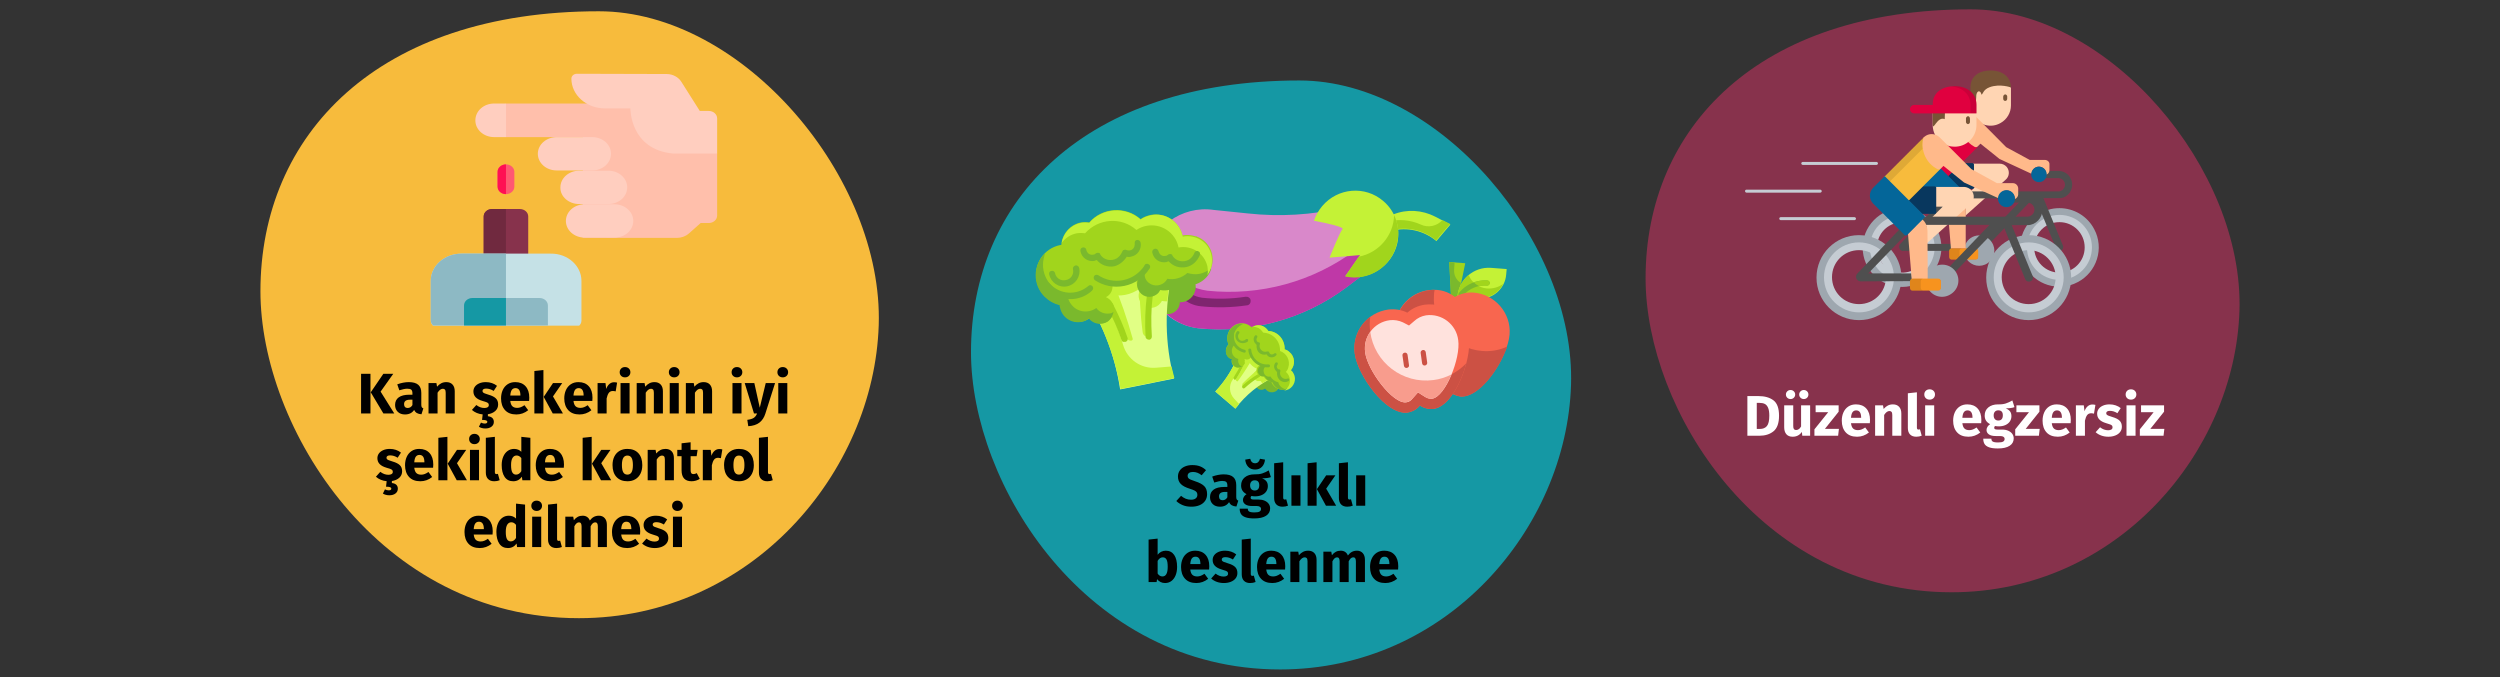 <?xml version="1.0" encoding="UTF-8"?>
<svg xmlns="http://www.w3.org/2000/svg" xmlns:xlink="http://www.w3.org/1999/xlink" width="786px" height="213px" viewBox="0 0 786 213" version="1.1">
  <rect x="0" y="0" width="786" height="213" fill="#333333" stroke="none"/>
  <title>diabetische-neuropathie-vorbeugung-tr</title>
  <g id="Page-1" stroke="none" stroke-width="1" fill="none" fill-rule="evenodd">
    <g id="vorlage" transform="translate(-126, -34502)">
      <g id="diabetische-neuropathie-vorbeugung-tr" transform="translate(126, 34502)">
        <rect id="Rectangle" x="0" y="0" width="786" height="212.526"></rect>
        <g id="Group" transform="translate(81.881, 2.937)" fill-rule="nonzero">
          <g transform="translate(223.4, 22.366)">
            <path d="M97.187,185.174 C149.697,185.174 187.177,140.76 188.648,95.816 C190.119,50.873 147.258,0 103.246,0 C35.761,0 0,37.661 0,85.413 C0,126.947 36.041,185.174 97.187,185.174 Z" id="Oval-Copy-4" fill="#1598A4"></path>
            <g id="Path" transform="translate(54.819, 34.639)">
              <path d="M73.3,9.359 L78,7.459 C82.2,5.759 87,6.059 91.1,8.159 L95.9,10.659 L91.5,15.859 C87.6,12.559 82.3,11.359 77.4,12.659 L75.9,13.059 L73.3,9.359 Z" fill="#C4F236"></path>
              <path d="M93.4,9.259 C91.7,11.159 88.9,11.759 86.6,10.659 C83.3,9.159 79.6,8.859 76.1,9.759 L74.6,10.159 L73.8,8.959 L73.3,9.159 L75.8,12.859 L77.3,12.459 C82.2,11.159 87.5,12.359 91.4,15.659 L95.8,10.459 L93.4,9.259 Z" fill="#A1D51C"></path>
              <path d="M62.2,5.359 C52.4,7.659 42.2,8.259 32.2,7.159 L21.5,6.059 C11.3,4.559 1.7,11.659 0.2,21.859 C-1.3,32.059 5.8,41.659 16,43.159 L16.5,43.259 C33.1,44.959 49.7,40.459 63.1,30.459 L70.9,24.559 C75.7,20.959 76.7,14.259 73.1,9.459 C71.4,7.159 68.8,5.659 65.9,5.259 C64.8,4.959 63.5,5.059 62.2,5.359 L62.2,5.359 Z" fill="#D988CA"></path>
              <path d="M75.3,17.359 C75.5,15.559 75.3,13.859 74.7,12.159 C74.5,12.359 74.2,12.659 73.9,12.759 L66.1,18.659 C52.7,28.659 36.1,33.159 19.5,31.459 C10.9,30.259 4.2,23.359 3.4,14.659 C-2.2,23.359 0.3,34.859 8.9,40.459 C11.2,41.959 13.9,42.959 16.6,43.259 C33.2,44.959 49.8,40.459 63.2,30.459 L71,24.559 C73.5,22.859 75,20.259 75.3,17.359 Z" fill="#BF38A7"></path>
              <path d="M74.8,3.259 C69.1,-1.641 60.5,-0.941 55.6,4.859 C54.4,6.259 53.6,7.759 53,9.459 C57.3,10.259 62.5,11.459 62,12.059 C61.1,13.059 57.9,21.059 57.9,21.059 L67.5,20.259 L62.9,26.859 C70.2,28.459 77.5,23.859 79.2,16.559 C80.3,11.559 78.6,6.459 74.8,3.259 Z" fill="#C4F236"></path>
              <path d="M78.2,7.659 C78.1,14.059 73.4,19.559 67.1,20.759 L62.8,26.959 C70.1,28.659 77.4,23.959 79.1,16.659 C79.9,13.559 79.5,10.359 78.2,7.659 L78.2,7.659 Z" fill="#A1D51C"></path>
              <path d="M11.4,33.659 C8.3,31.059 6.7,27.059 7.3,23.059 C7.4,22.359 8.1,21.759 8.8,21.859 C9.5,21.959 10.1,22.659 10,23.359 C9.3,28.359 12.8,32.959 17.8,33.659 C22.3,34.159 26.9,34.059 31.5,33.359 C32.2,33.259 33,33.659 33.1,34.459 C33.2,35.159 32.8,35.959 32,36.059 L31.9,36.059 C27.1,36.759 22.3,36.859 17.5,36.359 C15.2,36.159 13.1,35.159 11.4,33.659 L11.4,33.659 Z" fill="#7F256F"></path>
              <path d="M7.2,24.259 C8.1,25.459 9.2,26.559 10.4,27.459 C10,26.159 9.9,24.759 10,23.459 C10.1,22.659 9.5,22.059 8.7,21.959 C8,21.959 7.4,22.359 7.2,23.059 C7.3,23.359 7.3,23.759 7.2,24.259 Z" fill="#BF38A7"></path>
            </g>
            <g id="Group-40" transform="translate(20.324, 40.737)">
              <g id="Group">
                <path d="M44.676,19.517 C42.051,20.042 40.345,22.535 40.87,25.16 C38.77,25.554 37.457,27.654 37.851,29.623 C38.245,31.723 40.345,33.035 42.314,32.642 C44.02,32.248 45.332,30.804 45.332,28.967 C47.957,29.098 50.189,26.998 50.32,24.373 C50.451,21.748 48.351,19.517 45.726,19.385 C45.332,19.385 44.939,19.385 44.676,19.517 Z" id="Path" fill="#7AB92D"></path>
                <path d="M13.176,23.848 L14.095,25.16 C20.657,34.479 24.857,45.11 26.564,56.398 L43.495,52.985 C40.607,41.96 40.476,30.542 42.97,19.385 L43.364,17.81 L13.176,23.848 Z" id="Path" fill="#E1FF85"></path>
                <path d="M18.689,22.798 L13.307,23.848 C19.607,32.773 23.939,42.879 26.17,53.51 L26.695,56.267 L43.626,52.854 C43.364,51.673 42.97,50.36 42.707,49.179 L37.851,49.573 C33.126,49.967 28.795,46.948 27.482,42.354 C26.826,40.123 26.039,37.76 25.12,35.529 C25.12,35.267 25.12,34.873 24.989,34.61 C24.857,33.692 24.332,32.904 23.676,32.248 C23.545,31.854 23.282,31.46 23.151,31.067 C24.332,30.148 24.857,28.704 24.595,27.392 C24.595,27.129 24.464,26.998 24.332,26.735 C27.745,27.26 31.157,26.21 33.782,23.848 L33.782,23.979 C32.076,25.292 31.945,27.785 33.257,29.36 C34.57,31.067 37.064,31.198 38.639,29.885 L38.639,29.885 C39.032,29.492 39.426,29.098 39.689,28.573 C40.214,28.704 40.87,28.704 41.395,28.704 C41.657,25.554 42.182,22.404 42.839,19.254 L43.232,17.679 L18.689,22.798 Z" id="Path" fill="#C4F236"></path>
                <path d="M19.607,23.06 C23.282,28.31 26.301,34.085 28.532,40.123 C28.795,40.779 29.451,41.173 30.107,41.042 C30.37,41.042 30.632,40.648 30.501,40.385 L30.501,40.385 C28.795,34.217 26.695,28.179 24.201,22.273 L19.607,23.06 Z" id="Path" fill="#C4F236"></path>
                <path d="M32.601,20.435 C32.601,26.473 32.864,32.51 33.651,38.417 C33.782,39.335 34.57,39.992 35.489,39.86 C35.489,39.86 35.489,39.86 35.489,39.86 L35.62,39.86 C35.095,33.035 35.62,26.21 37.195,19.517 L32.601,20.435 Z" id="Path" fill="#C4F236"></path>
                <path d="M35.751,40.779 L35.751,40.779 C35.095,40.779 34.57,40.385 34.57,39.86 C34.57,39.86 34.57,39.86 34.57,39.86 C34.307,35.529 34.439,31.198 34.964,26.867 C35.095,26.342 35.489,25.948 36.014,26.079 C36.014,26.079 36.014,26.079 36.014,26.079 C36.539,26.21 36.801,26.604 36.801,27.129 C36.276,31.329 36.276,35.529 36.539,39.729 C36.539,40.254 36.276,40.648 35.751,40.779 L35.751,40.779 Z" id="Path" fill="#A1D51C"></path>
                <path d="M28.007,41.435 C27.482,41.567 27.089,41.304 26.957,40.779 C25.776,37.235 24.332,33.954 22.495,30.673 C22.495,30.542 22.495,30.542 22.495,30.41 L22.495,30.279 C22.364,29.754 22.757,29.229 23.282,29.098 C23.807,28.967 24.332,29.36 24.464,29.885 C26.17,33.167 27.745,36.71 28.926,40.254 C29.057,40.779 28.795,41.304 28.27,41.435 L28.007,41.435 Z" id="Path" fill="#A1D51C"></path>
                <path d="M46.251,8.36 C45.332,3.635 40.739,0.617 36.145,1.535 C36.145,1.535 36.145,1.535 36.145,1.535 C34.964,1.798 33.914,2.192 32.995,2.848 C28.27,-1.352 20.92,-0.827 16.851,3.898 C15.932,3.767 15.145,3.767 14.226,3.898 C10.814,4.554 8.32,7.573 8.057,10.985 L7.795,10.985 C2.545,12.035 -0.736,17.023 0.314,22.273 C1.101,26.079 3.989,28.967 7.795,29.754 C7.795,30.017 7.795,30.279 7.926,30.542 C8.582,33.692 11.601,35.66 14.751,35.004 C15.539,34.873 16.326,34.479 16.982,33.954 C18.426,35.792 21.182,36.185 23.02,34.742 C24.857,33.298 25.251,30.542 23.807,28.704 C23.414,28.179 22.757,27.654 22.101,27.392 C23.676,26.604 24.464,24.898 24.07,23.192 C24.07,22.929 23.939,22.798 23.807,22.535 C27.22,23.06 30.632,22.01 33.257,19.648 L33.257,19.779 C31.551,21.092 31.289,23.454 32.601,25.16 C33.914,26.867 36.276,27.129 37.982,25.817 L37.982,25.817 C38.376,25.423 38.77,25.029 39.032,24.504 C41.264,24.898 43.626,24.242 45.332,22.667 C49.27,24.11 53.732,22.142 55.176,18.204 C56.62,14.267 54.651,9.804 50.714,8.36 C50.582,8.229 50.32,8.229 50.189,8.229 C48.876,7.835 47.564,7.704 46.251,7.967 L46.251,8.36 Z" id="Path" fill="#A1D51C"></path>
                <g id="Path" transform="translate(0, 13.61)" fill="#7AB92D">
                  <path d="M23.282,18.9 C21.707,19.163 20.001,18.506 19.082,17.194 C16.457,19.031 12.914,18.506 11.076,15.881 C10.551,15.225 10.289,14.438 10.026,13.65 C10.026,13.387 9.895,13.125 9.895,12.863 C4.776,11.812 1.364,6.694 2.545,1.575 C2.545,1.575 2.545,1.575 2.545,1.575 C2.676,1.05 2.807,0.525 2.939,-3.33066907e-16 C-0.868,3.675 -0.999,9.713 2.676,13.519 C3.989,14.831 5.695,15.881 7.532,16.275 C7.532,16.538 7.532,16.8 7.664,17.062 C8.32,20.212 11.339,22.181 14.489,21.525 C15.276,21.394 16.064,21 16.72,20.475 C18.164,22.312 20.789,22.706 22.757,21.394 C23.676,20.606 24.332,19.556 24.464,18.375 C24.07,18.769 23.676,18.9 23.282,18.9 Z"></path>
                  <path d="M51.632,6.431 C50.32,6.694 49.007,6.562 47.695,6.169 C45.989,7.744 43.626,8.4 41.395,8.006 C40.476,9.844 38.114,10.631 36.276,9.713 C35.226,9.188 34.439,8.269 34.307,7.088 C34.176,6.562 34.176,6.169 34.307,5.644 C34.045,6.037 33.651,6.3 33.389,6.694 L33.389,6.825 C31.682,8.137 31.42,10.5 32.732,12.206 C34.045,13.912 36.407,14.175 38.114,12.863 C38.639,12.469 38.901,12.075 39.164,11.55 C41.395,11.944 43.757,11.287 45.464,9.713 C49.401,11.025 53.864,8.925 55.176,4.987 C55.176,4.987 55.176,4.987 55.176,4.987 L55.176,4.725 C54.126,5.513 52.814,6.169 51.632,6.431 Z"></path>
                  <path d="M27.876,10.238 C24.595,10.894 21.314,10.238 18.557,8.4 C18.164,8.006 18.164,7.481 18.426,7.088 C18.689,6.694 19.214,6.694 19.607,6.825 C24.464,10.106 30.895,8.794 34.176,3.938 C34.176,3.938 34.176,3.938 34.176,3.806 L34.176,3.806 C34.439,3.281 34.964,3.15 35.489,3.413 C36.014,3.675 36.145,4.2 35.882,4.725 C35.882,4.725 35.882,4.725 35.882,4.725 L35.751,4.856 C34.045,7.612 31.157,9.581 27.876,10.238 L27.876,10.238 Z"></path>
                  <path d="M13.045,14.175 C9.37,14.963 5.564,13.65 3.07,10.762 C2.676,10.369 2.676,9.713 3.07,9.45 C3.464,9.188 4.12,9.056 4.382,9.45 C7.532,12.994 12.914,13.387 16.589,10.238 L16.589,10.238 C16.982,9.844 17.507,9.975 17.901,10.369 C18.164,10.762 18.164,11.287 17.77,11.681 C16.589,12.863 14.882,13.781 13.045,14.175 Z"></path>
                  <path d="M9.895,10.369 C7.27,10.894 4.776,9.188 4.251,6.562 C4.251,6.562 4.251,6.562 4.251,6.562 C4.12,6.037 4.514,5.513 5.039,5.513 C5.564,5.381 5.957,5.775 6.089,6.169 C6.351,7.744 7.926,8.794 9.501,8.4 C11.076,8.137 12.126,6.562 11.732,4.987 C11.601,4.463 11.995,3.938 12.52,3.806 C13.045,3.675 13.57,4.069 13.701,4.594 C14.226,7.35 12.52,9.844 9.895,10.369 Z"></path>
                </g>
                <path d="M55.307,14.398 C54.52,10.198 50.451,7.573 46.251,8.36 C45.332,3.635 40.739,0.617 36.145,1.667 C34.964,1.929 33.914,2.323 32.995,2.979 C28.27,-1.221 20.92,-0.696 16.851,4.029 C15.932,3.898 15.145,3.898 14.226,4.029 C11.076,4.685 8.714,7.179 8.189,10.329 C9.37,8.754 10.945,7.704 12.914,7.31 C13.832,7.179 14.62,7.179 15.539,7.31 C19.739,2.585 26.957,2.06 31.682,6.26 C35.62,3.635 41.001,4.685 43.626,8.623 C44.282,9.542 44.676,10.592 44.939,11.773 C49.007,10.985 53.076,13.61 53.995,17.679 C54.126,18.598 54.257,19.517 53.995,20.435 C55.307,18.598 55.701,16.498 55.307,14.398 Z" id="Path" fill="#C4F236"></path>
                <path d="M24.726,17.679 C22.626,18.073 20.526,17.285 19.214,15.71 C18.951,15.842 18.689,15.842 18.557,15.973 C16.457,16.367 14.489,15.054 14.095,12.954 C14.095,12.954 14.095,12.954 14.095,12.954 C13.964,12.429 14.226,11.904 14.751,11.773 C15.276,11.642 15.801,11.904 15.932,12.429 C15.932,12.429 15.932,12.56 15.932,12.56 C16.195,13.61 17.114,14.267 18.164,14.004 C18.426,14.004 18.689,13.873 18.951,13.61 C19.345,13.348 20.001,13.348 20.264,13.742 C20.264,13.742 20.264,13.742 20.264,13.873 C21.314,15.71 23.676,16.235 25.514,15.185 C26.301,14.66 26.826,14.004 27.22,13.085 C27.351,12.823 27.482,12.56 27.745,12.56 C28.007,12.429 28.27,12.429 28.532,12.56 C29.582,12.954 30.632,12.56 31.026,11.51 C31.157,11.117 31.157,10.723 31.157,10.46 C31.026,9.935 31.42,9.41 31.814,9.41 C31.814,9.41 31.814,9.41 31.814,9.41 C32.339,9.279 32.864,9.673 32.995,10.198 C33.389,12.298 32.076,14.267 29.976,14.66 C29.582,14.792 29.057,14.792 28.664,14.66 C27.745,16.104 26.301,17.285 24.726,17.679 L24.726,17.679 Z" id="Path" fill="#7AB92D"></path>
                <path d="M47.301,17.942 C45.201,18.335 43.232,17.679 41.789,16.104 C41.526,16.235 41.264,16.235 41.132,16.367 C39.032,16.76 37.064,15.448 36.67,13.348 C36.539,12.823 36.932,12.298 37.457,12.167 C37.457,12.167 37.457,12.167 37.457,12.167 C37.982,12.035 38.507,12.429 38.639,12.954 C38.901,14.004 39.82,14.66 40.87,14.398 C41.132,14.398 41.395,14.267 41.657,14.004 C42.051,13.742 42.707,13.742 42.97,14.135 L42.97,14.267 C44.02,16.104 46.382,16.629 48.22,15.579 C49.007,15.054 49.532,14.398 49.926,13.479 C50.057,12.954 50.714,12.692 51.107,12.954 C51.107,12.954 51.107,12.954 51.107,12.954 C51.632,13.085 51.764,13.61 51.632,14.135 C50.845,16.104 49.27,17.548 47.301,17.942 Z" id="Path" fill="#7AB92D"></path>
              </g>
              <g id="Group" transform="translate(56.489, 35.579)">
                <path d="M19.031,17.406 C18.113,16.619 16.669,16.75 15.75,17.669 C14.963,17.013 13.781,17.144 13.125,17.931 C12.469,18.719 12.6,19.9 13.387,20.556 C14.044,21.081 14.963,21.081 15.619,20.556 C15.75,20.688 15.881,20.819 16.012,20.95 C16.8,21.869 18.244,22 19.294,21.213 C20.212,20.425 20.344,18.981 19.556,17.931 C19.425,17.669 19.294,17.538 19.031,17.406 Z" id="Path" fill="#7AB92D"></path>
                <path d="M8.269,6.906 L8.006,7.694 C6.431,12.944 3.675,17.669 0,21.475 L6.3,26.856 C9.581,22.525 13.781,19.113 18.769,16.75 L19.425,16.356 L8.269,6.906 Z" id="Path" fill="#E1FF85"></path>
                <path d="M10.238,8.613 L8.269,6.906 C6.825,11.894 4.331,16.488 0.919,20.425 L0,21.475 L6.3,26.856 C6.694,26.331 7.088,25.938 7.481,25.413 L5.906,23.706 C4.331,22 4.2,19.506 5.513,17.669 C6.169,16.75 6.825,15.831 7.35,14.781 C7.481,14.65 7.612,14.65 7.744,14.519 C8.006,14.125 8.137,13.731 8.269,13.338 C8.4,13.206 8.531,12.944 8.531,12.813 C9.188,12.944 9.975,12.813 10.369,12.288 C10.5,12.156 10.5,12.156 10.5,12.025 C11.287,13.469 12.731,14.388 14.306,14.65 L14.306,14.781 C13.387,14.519 12.338,15.044 12.075,15.963 C11.812,16.881 12.338,17.931 13.256,18.194 C13.387,18.194 13.387,18.194 13.519,18.194 C13.781,18.194 14.044,18.194 14.306,18.194 C14.438,18.456 14.569,18.719 14.831,18.85 C16.144,18.063 17.456,17.275 18.769,16.619 L19.425,16.356 L10.238,8.613 Z" id="Path" fill="#C4F236"></path>
                <path d="M10.369,9.138 C9.45,12.025 8.269,14.913 6.562,17.406 C6.431,17.669 6.431,18.063 6.694,18.194 C6.825,18.325 6.956,18.325 7.088,18.194 C7.088,18.194 7.088,18.194 7.088,18.194 L7.088,18.194 C8.925,15.7 10.5,13.206 12.075,10.45 L10.369,9.138 Z" id="Path" fill="#C4F236"></path>
                <path d="M15.094,13.206 C12.863,14.913 10.631,16.881 8.662,18.85 C8.4,19.113 8.4,19.638 8.662,19.9 C8.662,19.9 8.662,19.9 8.662,19.9 L8.662,19.9 C11.025,17.669 13.781,15.963 16.8,14.519 L15.094,13.206 Z" id="Path" fill="#C4F236"></path>
                <path d="M8.531,20.294 L8.531,20.294 C8.4,20.163 8.4,19.769 8.531,19.638 C10.106,18.194 11.681,17.013 13.519,15.963 C13.781,15.831 14.044,15.963 14.175,16.225 C14.306,16.356 14.175,16.619 14.044,16.75 C12.338,17.8 10.762,18.981 9.188,20.425 C8.925,20.556 8.662,20.556 8.531,20.294 L8.531,20.294 Z" id="Path" fill="#A1D51C"></path>
                <path d="M5.906,17.669 C5.775,17.538 5.644,17.275 5.775,17.013 C6.694,15.569 7.612,13.994 8.269,12.419 C8.269,12.419 8.269,12.288 8.4,12.288 L8.4,12.288 C8.531,12.025 8.794,12.025 9.056,12.156 C9.319,12.288 9.319,12.55 9.188,12.813 C9.188,12.813 9.188,12.813 9.056,12.944 C8.269,14.519 7.481,16.094 6.431,17.669 C6.3,17.8 6.037,17.8 5.906,17.669 L5.906,17.669 Z" id="Path" fill="#A1D51C"></path>
                <path d="M23.756,14.781 C25.2,13.075 25.069,10.45 23.231,9.006 C22.837,8.613 22.312,8.35 21.788,8.219 C21.919,5.2 19.688,2.575 16.669,2.444 C16.669,2.444 16.669,2.444 16.669,2.444 C16.406,2.05 16.144,1.788 15.881,1.525 C14.569,0.475 12.731,0.344 11.419,1.263 L11.287,1.131 C9.319,-0.575 6.562,-0.312 4.856,1.656 C3.675,3.1 3.413,5.069 4.2,6.644 C4.069,6.775 4.069,6.775 3.938,6.906 C3.019,8.088 3.15,9.794 4.2,10.713 C4.2,10.713 4.2,10.713 4.2,10.713 C4.463,10.975 4.856,11.106 5.25,11.238 C4.856,12.288 5.381,13.469 6.431,13.863 C7.481,14.256 8.662,13.731 9.056,12.681 C9.056,12.55 9.188,12.419 9.188,12.288 C9.319,11.894 9.319,11.631 9.188,11.238 C9.975,11.631 10.762,11.369 11.287,10.713 C11.419,10.581 11.419,10.581 11.419,10.45 C12.206,11.894 13.65,12.813 15.225,13.075 L15.225,13.075 C14.306,12.813 13.256,13.469 12.994,14.388 C12.731,15.306 13.387,16.356 14.306,16.619 L14.306,16.619 C14.569,16.619 14.831,16.619 15.094,16.619 C15.619,17.538 16.538,18.325 17.587,18.456 C18.244,20.294 20.344,21.344 22.181,20.688 C24.019,20.031 25.069,17.931 24.413,15.963 C24.544,15.569 24.15,15.044 23.756,14.781 L23.756,14.781 Z" id="Path" fill="#A1D51C"></path>
                <g id="Path" transform="translate(3.323, 0.159)" fill="#7AB92D">
                  <path d="M4.552,13.178 C3.896,12.653 3.764,11.866 3.896,11.078 C3.502,10.947 3.108,10.816 2.846,10.553 C1.664,9.634 1.533,7.797 2.583,6.747 C2.583,6.747 2.583,6.747 2.583,6.747 C2.714,6.616 2.714,6.616 2.846,6.484 C1.664,4.253 2.714,1.497 4.946,0.316 C5.208,0.184 5.471,0.053 5.602,0.053 C3.108,-0.341 0.877,1.497 0.483,3.991 C0.483,3.991 0.483,3.991 0.483,3.991 C0.352,4.909 0.483,5.828 0.877,6.616 C0.746,6.747 0.746,6.747 0.614,6.878 C-0.304,8.059 -0.173,9.766 0.877,10.684 C0.877,10.684 0.877,10.684 0.877,10.684 C1.139,10.947 1.533,11.078 1.927,11.209 C1.664,12.259 2.321,13.441 3.371,13.703 C3.896,13.834 4.552,13.703 5.077,13.441 C4.946,13.309 4.683,13.309 4.552,13.178 Z"></path>
                  <path d="M17.546,20.003 C17.021,19.609 16.627,19.084 16.496,18.428 C15.446,18.166 14.527,17.509 14.002,16.591 C12.952,16.853 12.033,16.197 11.902,15.147 C11.902,15.147 11.902,15.147 11.902,15.147 C11.771,14.622 11.902,14.097 12.296,13.572 C12.427,13.441 12.689,13.309 12.821,13.178 C12.558,13.178 12.427,13.178 12.164,13.047 L12.164,13.047 C11.114,12.916 10.196,13.572 10.064,14.491 C9.933,15.409 10.458,16.328 11.377,16.591 C11.639,16.591 11.902,16.591 12.164,16.591 C12.689,17.509 13.608,18.297 14.658,18.428 C15.314,20.266 17.414,21.316 19.252,20.659 C19.252,20.659 19.252,20.659 19.252,20.659 L19.252,20.659 C18.727,20.659 18.071,20.397 17.546,20.003 Z"></path>
                  <path d="M9.146,12.259 C7.964,11.209 7.177,9.766 7.046,8.191 C7.046,7.928 7.308,7.797 7.571,7.797 C7.702,7.797 7.964,7.928 7.964,8.191 C8.227,10.947 10.589,13.047 13.346,12.784 L13.346,12.784 C13.608,12.784 13.871,12.916 13.871,13.178 C13.871,13.178 13.871,13.178 13.871,13.178 C13.871,13.441 13.739,13.703 13.477,13.703 L13.477,13.703 C11.902,13.834 10.327,13.309 9.146,12.259 Z"></path>
                  <path d="M3.371,7.928 C2.058,6.747 1.402,4.909 1.664,3.203 C1.664,2.941 1.927,2.809 2.189,2.809 C2.452,2.809 2.583,3.072 2.583,3.334 C2.189,5.566 3.633,7.666 5.864,8.191 L5.864,8.191 C6.127,8.191 6.258,8.453 6.258,8.716 C6.258,8.716 6.258,8.716 6.258,8.716 C6.258,8.978 5.996,9.109 5.733,9.109 C5.733,9.109 5.733,9.109 5.733,9.109 C4.814,8.847 4.027,8.453 3.371,7.928 Z"></path>
                  <path d="M3.764,5.566 C2.846,4.778 2.714,3.334 3.502,2.416 C3.502,2.416 3.502,2.416 3.502,2.416 C3.633,2.284 3.896,2.284 4.158,2.416 C4.158,2.416 4.158,2.416 4.158,2.416 C4.289,2.547 4.289,2.941 4.158,3.072 C3.633,3.597 3.764,4.516 4.289,5.041 C4.814,5.566 5.733,5.434 6.258,4.909 L6.258,4.909 C6.389,4.778 6.783,4.778 6.914,4.909 C7.046,5.041 7.046,5.303 6.914,5.566 C6.914,5.566 6.914,5.566 6.914,5.566 C6.127,6.222 4.683,6.353 3.764,5.566 Z"></path>
                </g>
                <path d="M24.15,19.9 C25.462,18.325 25.331,16.094 23.756,14.781 C25.2,13.075 25.069,10.45 23.231,9.006 C22.837,8.613 22.312,8.35 21.788,8.219 C21.919,5.2 19.688,2.575 16.669,2.444 C16.669,2.444 16.669,2.444 16.669,2.444 C16.406,2.05 16.144,1.788 15.881,1.525 C14.7,0.475 13.125,0.344 11.812,1.131 C12.731,1.131 13.65,1.394 14.306,2.05 C14.569,2.313 14.831,2.706 15.094,2.969 C18.113,3.1 20.475,5.594 20.344,8.744 C20.344,8.744 20.344,8.744 20.344,8.744 C22.444,9.4 23.625,11.763 22.969,13.863 C22.837,14.388 22.575,14.913 22.181,15.306 C23.756,16.619 23.887,18.981 22.575,20.425 C22.575,20.425 22.575,20.425 22.575,20.425 C22.312,20.819 21.919,21.081 21.525,21.213 C22.575,21.081 23.494,20.688 24.15,19.9 Z" id="Path" fill="#C4F236"></path>
                <path d="M13.912,9.4 C13.125,8.744 12.863,7.694 12.994,6.775 C12.863,6.775 12.731,6.644 12.731,6.513 C11.944,5.856 11.812,4.675 12.469,3.888 C12.469,3.888 12.469,3.888 12.469,3.888 C12.6,3.756 12.863,3.756 13.125,3.888 C13.125,3.888 13.125,3.888 13.125,3.888 C13.256,4.019 13.256,4.413 13.125,4.544 C12.863,4.938 12.863,5.463 13.256,5.856 C13.387,5.988 13.519,5.988 13.65,5.988 C13.912,5.988 14.044,6.25 14.044,6.513 C14.044,6.513 14.044,6.513 14.044,6.513 L14.044,6.513 C13.65,7.431 14.175,8.481 15.094,8.875 C15.488,9.006 15.881,9.006 16.275,8.875 C16.406,8.875 16.538,8.875 16.669,8.875 C16.8,8.875 16.8,9.006 16.931,9.138 C17.062,9.663 17.587,9.925 17.981,9.794 C18.113,9.794 18.375,9.663 18.506,9.531 C18.637,9.4 19.031,9.4 19.163,9.531 C19.294,9.663 19.294,9.925 19.163,10.056 C18.506,10.844 17.325,10.975 16.538,10.319 C16.538,10.319 16.538,10.319 16.538,10.319 C16.406,10.188 16.275,10.056 16.144,9.794 C15.225,10.056 14.438,9.794 13.912,9.4 L13.912,9.4 Z" id="Path" fill="#7AB92D"></path>
                <path d="M20.344,17.931 C19.556,17.275 19.294,16.225 19.425,15.306 C19.294,15.306 19.163,15.175 19.163,15.044 C18.375,14.388 18.244,13.206 18.9,12.419 C18.9,12.419 18.9,12.419 18.9,12.419 C19.031,12.288 19.425,12.288 19.556,12.419 C19.688,12.55 19.688,12.813 19.556,13.075 C19.556,13.075 19.556,13.075 19.556,13.075 C19.163,13.469 19.294,13.994 19.688,14.388 C19.688,14.388 19.688,14.388 19.688,14.388 C19.819,14.519 19.95,14.519 20.081,14.519 C20.344,14.519 20.475,14.781 20.475,15.044 C20.475,15.044 20.475,15.044 20.475,15.044 L20.475,15.044 C20.081,15.963 20.606,17.013 21.525,17.406 C21.919,17.538 22.312,17.538 22.706,17.406 C22.969,17.275 23.231,17.406 23.231,17.669 C23.231,17.931 23.231,18.194 22.969,18.194 C22.181,18.719 21.131,18.588 20.344,17.931 Z" id="Path" fill="#7AB92D"></path>
              </g>
            </g>
            <g id="Path" transform="translate(120.534, 57.078)">
              <polygon fill="#A1D51C" points="32.189 13.41 30.513 13.257 29.827 -1.66533454e-16 34.856 0.381"></polygon>
              <path d="M31.351,2.59 L31.504,0.152 L29.827,-1.66533454e-16 L30.513,13.257 L32.189,13.41 L33.485,6.552 C32.113,5.79 31.275,4.19 31.351,2.59 Z" fill="#7AB92D"></path>
              <path d="M42.932,1.829 L47.885,2.21 L47.885,2.21 L47.732,3.886 C47.427,8.381 43.466,11.81 38.97,11.505 C38.97,11.505 38.97,11.505 38.97,11.505 L32.418,11.048 L32.418,11.048 C32.799,5.486 37.523,1.448 42.932,1.829 C42.932,1.829 42.932,1.829 42.932,1.829 Z" fill="#C4F236"></path>
              <path d="M41.637,8.305 C39.047,8.076 36.837,6.476 35.923,4.038 C33.866,5.714 32.57,8.229 32.342,10.895 L38.894,11.352 C42.247,11.581 45.37,9.829 46.818,6.857 C45.37,7.924 43.542,8.457 41.637,8.305 Z" fill="#A1D51C"></path>
              <path d="M33.485,10.971 C33.027,10.971 32.723,10.514 32.723,10.057 C32.723,9.905 32.799,9.752 32.951,9.6 C35.161,6.933 38.437,5.562 41.866,5.79 C42.323,5.867 42.627,6.248 42.551,6.705 C42.475,7.086 42.17,7.39 41.713,7.39 C38.818,7.162 35.999,8.381 34.17,10.59 C34.018,10.895 33.713,10.971 33.485,10.971 L33.485,10.971 Z" fill="#7AB92D"></path>
              <path d="M37.447,9.6 C35.389,9.448 33.332,9.981 31.58,10.971 C29.98,9.676 27.999,8.914 25.942,8.762 C19.161,8.229 13.218,13.333 12.761,20.19 C12.761,20.19 12.761,20.19 12.761,20.19 C12.227,26.971 18.399,41.219 25.18,41.676 C26.704,41.752 28.227,41.295 29.37,40.305 C30.437,41.371 31.808,42.057 33.332,42.286 C40.113,42.743 48.266,29.638 48.799,22.781 C49.332,16.076 44.227,10.133 37.447,9.6 Z" fill="#F8664F"></path>
              <path d="M40.189,27.962 C31.123,27.276 24.342,19.429 25.027,10.362 C25.027,10.362 25.027,10.362 25.027,10.362 C25.027,9.829 25.104,9.295 25.256,8.762 C18.78,8.686 13.294,13.714 12.837,20.19 C12.304,26.971 18.475,41.219 25.256,41.676 C26.78,41.752 28.304,41.295 29.447,40.305 C30.513,41.371 31.885,42.057 33.408,42.286 C39.123,42.667 45.675,33.6 48.037,26.59 C45.523,27.733 42.856,28.19 40.189,27.962 Z" fill="#CC5144"></path>
              <path d="M39.275,7.619 C40.113,7.467 40.875,7.39 41.713,7.467 C42.17,7.467 42.551,7.086 42.551,6.629 C42.551,6.248 42.247,5.867 41.866,5.79 C40.418,5.714 38.97,5.867 37.599,6.4 C38.056,6.933 38.666,7.314 39.275,7.619 Z" fill="#A1D51C"></path>
              <path d="M22.132,13.41 C20.075,13.714 18.17,14.552 16.647,15.924 C14.818,15.01 12.761,14.705 10.704,14.933 C3.923,15.848 -0.801,22.019 0.113,28.8 C1.027,35.581 9.942,48.229 16.723,47.314 C18.247,47.086 19.618,46.324 20.608,45.105 C21.827,45.943 23.351,46.324 24.875,46.171 C31.58,45.257 36.913,30.705 35.999,23.924 C35.085,17.295 28.837,12.571 22.132,13.41 Z" fill="#F8664F"></path>
              <path d="M24.875,37.105 C15.199,38.4 6.361,31.695 4.989,22.019 C4.761,20.419 4.761,18.819 4.989,17.219 C1.408,19.886 -0.496,24.305 0.113,28.8 C1.027,35.581 9.942,48.229 16.723,47.314 C18.247,47.086 19.618,46.324 20.608,45.105 C21.827,45.943 23.351,46.324 24.875,46.171 C29.523,45.562 33.485,38.4 35.161,31.848 C32.418,34.743 28.761,36.571 24.875,37.105 Z" fill="#CC5144"></path>
              <path d="M24.418,42.971 C23.656,43.048 22.97,42.819 22.285,42.438 L19.999,40.99 L18.17,43.048 C17.713,43.657 17.027,44.038 16.266,44.114 C12.075,44.648 4.151,34.133 3.389,28.419 C2.704,23.467 6.208,18.895 11.161,18.286 C12.532,18.133 13.98,18.362 15.275,18.971 L17.18,19.962 L18.78,18.59 C19.847,17.6 21.142,16.99 22.513,16.762 C27.466,16.076 32.037,19.581 32.647,24.533 C32.647,24.533 32.647,24.533 32.647,24.533 C33.485,30.171 28.608,42.438 24.418,42.971 Z" fill="#FFE2DD"></path>
              <path d="M24.875,37.105 C15.199,38.4 6.285,31.619 4.989,21.943 C3.618,23.771 3.085,26.133 3.389,28.419 C4.151,34.133 12.151,44.648 16.266,44.114 C17.027,43.962 17.637,43.581 18.17,43.048 L19.999,40.99 L22.285,42.438 C22.894,42.895 23.656,43.048 24.418,42.971 C26.551,42.667 28.913,39.314 30.513,35.352 C28.685,36.267 26.78,36.876 24.875,37.105 L24.875,37.105 Z" fill="#F89C8D"></path>
              <g id="Group" transform="translate(15.111, 27.645)" fill="#CC5144">
                <path d="M7.097,4.888 C6.64,4.964 6.259,4.659 6.183,4.202 C6.183,4.202 6.183,4.202 6.183,4.202 L5.726,0.926 C5.65,0.469 6.031,0.088 6.412,0.012 C6.869,-0.065 7.25,0.24 7.326,0.697 L7.783,3.974 C7.859,4.355 7.555,4.812 7.097,4.888 C7.097,4.888 7.097,4.888 7.097,4.888 Z" id="Path"></path>
                <path d="M1.383,5.65 C0.926,5.726 0.545,5.421 0.469,4.964 C0.469,4.964 0.469,4.964 0.469,4.964 L0.012,1.764 C-0.065,1.307 0.24,0.926 0.697,0.85 C0.697,0.85 0.697,0.85 0.697,0.85 C1.155,0.774 1.535,1.078 1.612,1.535 L2.069,4.812 C2.145,5.193 1.84,5.574 1.383,5.65 Z" id="Path"></path>
              </g>
            </g>
            <g id="Sağlıklı-beslenme" transform="translate(55.835, 118.937)" fill="#000000">
              <g id="Sağlıklı" transform="translate(8.712, 0)">
                <path d="M5.022,1.98 C5.958,1.98 6.771,2.112 7.461,2.376 C8.151,2.64 8.778,3.042 9.342,3.582 L7.974,5.184 C7.122,4.488 6.21,4.14 5.238,4.14 C4.722,4.14 4.314,4.245 4.014,4.455 C3.714,4.665 3.564,4.968 3.564,5.364 C3.564,5.64 3.63,5.865 3.762,6.039 C3.894,6.213 4.128,6.378 4.464,6.534 C4.8,6.69 5.304,6.876 5.976,7.092 C7.248,7.5 8.184,8.001 8.784,8.595 C9.384,9.189 9.684,10.032 9.684,11.124 C9.684,11.904 9.486,12.591 9.09,13.185 C8.694,13.779 8.124,14.241 7.38,14.571 C6.636,14.901 5.754,15.066 4.734,15.066 C3.714,15.066 2.811,14.904 2.025,14.58 C1.239,14.256 0.564,13.824 0,13.284 L1.494,11.646 C1.974,12.054 2.469,12.36 2.979,12.564 C3.489,12.768 4.044,12.87 4.644,12.87 C5.256,12.87 5.739,12.735 6.093,12.465 C6.447,12.195 6.624,11.82 6.624,11.34 C6.624,11.028 6.558,10.767 6.426,10.557 C6.294,10.347 6.066,10.158 5.742,9.99 C5.418,9.822 4.95,9.642 4.338,9.45 C2.958,9.03 1.977,8.514 1.395,7.902 C0.813,7.29 0.522,6.516 0.522,5.58 C0.522,4.86 0.714,4.227 1.098,3.681 C1.482,3.135 2.016,2.715 2.7,2.421 C3.384,2.127 4.158,1.98 5.022,1.98 Z" id="Path"></path>
                <path d="M18.846,11.988 C18.846,12.348 18.897,12.612 18.999,12.78 C19.101,12.948 19.266,13.074 19.494,13.158 L18.9,15.012 C18.312,14.964 17.832,14.835 17.46,14.625 C17.088,14.415 16.8,14.082 16.596,13.626 C15.972,14.586 15.012,15.066 13.716,15.066 C12.768,15.066 12.012,14.79 11.448,14.238 C10.884,13.686 10.602,12.966 10.602,12.078 C10.602,11.034 10.986,10.236 11.754,9.684 C12.522,9.132 13.632,8.856 15.084,8.856 L16.056,8.856 L16.056,8.442 C16.056,7.878 15.936,7.491 15.696,7.281 C15.456,7.071 15.036,6.966 14.436,6.966 C14.124,6.966 13.746,7.011 13.302,7.101 C12.858,7.191 12.402,7.314 11.934,7.47 L11.286,5.598 C11.886,5.37 12.501,5.196 13.131,5.076 C13.761,4.956 14.346,4.896 14.886,4.896 C16.254,4.896 17.256,5.178 17.892,5.742 C18.528,6.306 18.846,7.152 18.846,8.28 L18.846,11.988 Z M14.544,13.032 C15.192,13.032 15.696,12.726 16.056,12.114 L16.056,10.422 L15.354,10.422 C14.706,10.422 14.223,10.536 13.905,10.764 C13.587,10.992 13.428,11.346 13.428,11.826 C13.428,12.21 13.527,12.507 13.725,12.717 C13.923,12.927 14.196,13.032 14.544,13.032 Z" id="Shape"></path>
                <path d="M29.736,5.76 C29.112,6.012 28.194,6.138 26.982,6.138 C27.606,6.402 28.062,6.726 28.35,7.11 C28.638,7.494 28.782,7.992 28.782,8.604 C28.782,9.216 28.62,9.765 28.296,10.251 C27.972,10.737 27.507,11.118 26.901,11.394 C26.295,11.67 25.584,11.808 24.768,11.808 C24.384,11.808 24.018,11.772 23.67,11.7 C23.574,11.748 23.499,11.823 23.445,11.925 C23.391,12.027 23.364,12.132 23.364,12.24 C23.364,12.42 23.433,12.561 23.571,12.663 C23.709,12.765 23.988,12.816 24.408,12.816 L25.848,12.816 C26.58,12.816 27.222,12.936 27.774,13.176 C28.326,13.416 28.752,13.746 29.052,14.166 C29.352,14.586 29.502,15.06 29.502,15.588 C29.502,16.584 29.073,17.361 28.215,17.919 C27.357,18.477 26.118,18.756 24.498,18.756 C23.334,18.756 22.416,18.633 21.744,18.387 C21.072,18.141 20.601,17.796 20.331,17.352 C20.061,16.908 19.926,16.35 19.926,15.678 L22.482,15.678 C22.482,15.966 22.539,16.194 22.653,16.362 C22.767,16.53 22.974,16.656 23.274,16.74 C23.574,16.824 24.006,16.866 24.57,16.866 C25.35,16.866 25.89,16.773 26.19,16.587 C26.49,16.401 26.64,16.134 26.64,15.786 C26.64,15.498 26.526,15.27 26.298,15.102 C26.07,14.934 25.728,14.85 25.272,14.85 L23.886,14.85 C22.902,14.85 22.167,14.673 21.681,14.319 C21.195,13.965 20.952,13.512 20.952,12.96 C20.952,12.612 21.054,12.273 21.258,11.943 C21.462,11.613 21.738,11.34 22.086,11.124 C21.486,10.8 21.051,10.419 20.781,9.981 C20.511,9.543 20.376,9.012 20.376,8.388 C20.376,7.32 20.76,6.471 21.528,5.841 C22.296,5.211 23.31,4.896 24.57,4.896 C25.53,4.92 26.343,4.824 27.009,4.608 C27.675,4.392 28.362,4.074 29.07,3.654 L29.736,5.76 Z M24.642,6.768 C24.198,6.768 23.847,6.909 23.589,7.191 C23.331,7.473 23.202,7.86 23.202,8.352 C23.202,8.868 23.331,9.267 23.589,9.549 C23.847,9.831 24.198,9.972 24.642,9.972 C25.11,9.972 25.467,9.834 25.713,9.558 C25.959,9.282 26.082,8.868 26.082,8.316 C26.082,7.284 25.602,6.768 24.642,6.768 Z M24.768,3.384 C23.856,3.384 23.13,3.093 22.59,2.511 C22.05,1.929 21.744,1.182 21.672,0.27 L23.238,0 C23.466,0.936 23.976,1.404 24.768,1.404 C25.548,1.404 26.064,0.936 26.316,0 L27.882,0.27 C27.81,1.17 27.501,1.914 26.955,2.502 C26.409,3.09 25.68,3.384 24.768,3.384 Z" id="Shape"></path>
                <path d="M33.39,15.066 C32.562,15.066 31.917,14.829 31.455,14.355 C30.993,13.881 30.762,13.206 30.762,12.33 L30.762,1.404 L33.606,1.098 L33.606,12.222 C33.606,12.618 33.768,12.816 34.092,12.816 C34.26,12.816 34.416,12.786 34.56,12.726 L35.118,14.742 C34.602,14.958 34.026,15.066 33.39,15.066 Z" id="Path"></path>
                <polygon id="Path" points="39.042 5.202 39.042 14.76 36.198 14.76 36.198 5.202"></polygon>
                <path d="M44.118,1.098 L44.118,14.76 L41.274,14.76 L41.274,1.404 L44.118,1.098 Z M50.022,5.202 L47.124,9.396 L50.256,14.76 L47.052,14.76 L44.208,9.54 L47.124,5.202 L50.022,5.202 Z" id="Shape"></path>
                <path d="M53.748,15.066 C52.92,15.066 52.275,14.829 51.813,14.355 C51.351,13.881 51.12,13.206 51.12,12.33 L51.12,1.404 L53.964,1.098 L53.964,12.222 C53.964,12.618 54.126,12.816 54.45,12.816 C54.618,12.816 54.774,12.786 54.918,12.726 L55.476,14.742 C54.96,14.958 54.384,15.066 53.748,15.066 Z" id="Path"></path>
                <polygon id="Path" points="59.4 5.202 59.4 14.76 56.556 14.76 56.556 5.202"></polygon>
              </g>
              <g id="beslenme" transform="translate(0, 25.098)">
                <path d="M5.418,3.798 C6.558,3.798 7.434,4.245 8.046,5.139 C8.658,6.033 8.964,7.284 8.964,8.892 C8.964,9.876 8.811,10.752 8.505,11.52 C8.199,12.288 7.761,12.888 7.191,13.32 C6.621,13.752 5.946,13.968 5.166,13.968 C4.65,13.968 4.179,13.86 3.753,13.644 C3.327,13.428 2.964,13.128 2.664,12.744 L2.52,13.662 L0,13.662 L0,0.306 L2.844,0 L2.844,5.076 C3.132,4.68 3.501,4.368 3.951,4.14 C4.401,3.912 4.89,3.798 5.418,3.798 Z M4.338,11.898 C5.454,11.898 6.012,10.896 6.012,8.892 C6.012,7.752 5.88,6.966 5.616,6.534 C5.352,6.102 4.968,5.886 4.464,5.886 C3.828,5.886 3.288,6.258 2.844,7.002 L2.844,10.98 C3.024,11.268 3.243,11.493 3.501,11.655 C3.759,11.817 4.038,11.898 4.338,11.898 Z" id="Shape"></path>
                <path d="M19.08,8.694 C19.08,9.09 19.062,9.432 19.026,9.72 L13.104,9.72 C13.2,10.524 13.428,11.088 13.788,11.412 C14.148,11.736 14.646,11.898 15.282,11.898 C15.666,11.898 16.038,11.829 16.398,11.691 C16.758,11.553 17.148,11.34 17.568,11.052 L18.738,12.636 C17.622,13.524 16.38,13.968 15.012,13.968 C13.464,13.968 12.276,13.512 11.448,12.6 C10.62,11.688 10.206,10.464 10.206,8.928 C10.206,7.956 10.38,7.083 10.728,6.309 C11.076,5.535 11.586,4.923 12.258,4.473 C12.93,4.023 13.734,3.798 14.67,3.798 C16.05,3.798 17.13,4.23 17.91,5.094 C18.69,5.958 19.08,7.158 19.08,8.694 Z M16.29,7.884 C16.266,6.42 15.75,5.688 14.742,5.688 C14.25,5.688 13.869,5.868 13.599,6.228 C13.329,6.588 13.164,7.182 13.104,8.01 L16.29,8.01 L16.29,7.884 Z" id="Shape"></path>
                <path d="M24.048,3.798 C24.732,3.798 25.374,3.9 25.974,4.104 C26.574,4.308 27.102,4.596 27.558,4.968 L26.514,6.57 C25.734,6.078 24.948,5.832 24.156,5.832 C23.784,5.832 23.499,5.895 23.301,6.021 C23.103,6.147 23.004,6.324 23.004,6.552 C23.004,6.732 23.049,6.879 23.139,6.993 C23.229,7.107 23.412,7.224 23.688,7.344 C23.964,7.464 24.39,7.608 24.966,7.776 C25.962,8.064 26.703,8.439 27.189,8.901 C27.675,9.363 27.918,10.002 27.918,10.818 C27.918,11.466 27.732,12.027 27.36,12.501 C26.988,12.975 26.478,13.338 25.83,13.59 C25.182,13.842 24.462,13.968 23.67,13.968 C22.866,13.968 22.119,13.842 21.429,13.59 C20.739,13.338 20.154,12.99 19.674,12.546 L21.06,10.998 C21.864,11.622 22.71,11.934 23.598,11.934 C24.03,11.934 24.369,11.856 24.615,11.7 C24.861,11.544 24.984,11.322 24.984,11.034 C24.984,10.806 24.936,10.626 24.84,10.494 C24.744,10.362 24.558,10.239 24.282,10.125 C24.006,10.011 23.568,9.87 22.968,9.702 C22.02,9.426 21.312,9.042 20.844,8.55 C20.376,8.058 20.142,7.446 20.142,6.714 C20.142,6.162 20.301,5.667 20.619,5.229 C20.937,4.791 21.393,4.443 21.987,4.185 C22.581,3.927 23.268,3.798 24.048,3.798 Z" id="Path"></path>
                <path d="M31.914,13.968 C31.086,13.968 30.441,13.731 29.979,13.257 C29.517,12.783 29.286,12.108 29.286,11.232 L29.286,0.306 L32.13,0 L32.13,11.124 C32.13,11.52 32.292,11.718 32.616,11.718 C32.784,11.718 32.94,11.688 33.084,11.628 L33.642,13.644 C33.126,13.86 32.55,13.968 31.914,13.968 Z" id="Path"></path>
                <path d="M42.966,8.694 C42.966,9.09 42.948,9.432 42.912,9.72 L36.99,9.72 C37.086,10.524 37.314,11.088 37.674,11.412 C38.034,11.736 38.532,11.898 39.168,11.898 C39.552,11.898 39.924,11.829 40.284,11.691 C40.644,11.553 41.034,11.34 41.454,11.052 L42.624,12.636 C41.508,13.524 40.266,13.968 38.898,13.968 C37.35,13.968 36.162,13.512 35.334,12.6 C34.506,11.688 34.092,10.464 34.092,8.928 C34.092,7.956 34.266,7.083 34.614,6.309 C34.962,5.535 35.472,4.923 36.144,4.473 C36.816,4.023 37.62,3.798 38.556,3.798 C39.936,3.798 41.016,4.23 41.796,5.094 C42.576,5.958 42.966,7.158 42.966,8.694 Z M40.176,7.884 C40.152,6.42 39.636,5.688 38.628,5.688 C38.136,5.688 37.755,5.868 37.485,6.228 C37.215,6.588 37.05,7.182 36.99,8.01 L40.176,8.01 L40.176,7.884 Z" id="Shape"></path>
                <path d="M50.166,3.798 C50.994,3.798 51.642,4.05 52.11,4.554 C52.578,5.058 52.812,5.766 52.812,6.678 L52.812,13.662 L49.968,13.662 L49.968,7.164 C49.968,6.684 49.893,6.351 49.743,6.165 C49.593,5.979 49.368,5.886 49.068,5.886 C48.492,5.886 47.94,6.3 47.412,7.128 L47.412,13.662 L44.568,13.662 L44.568,4.104 L47.052,4.104 L47.25,5.238 C47.658,4.758 48.099,4.398 48.573,4.158 C49.047,3.918 49.578,3.798 50.166,3.798 Z" id="Path"></path>
                <path d="M65.52,3.798 C66.276,3.798 66.882,4.053 67.338,4.563 C67.794,5.073 68.022,5.778 68.022,6.678 L68.022,13.662 L65.178,13.662 L65.178,7.164 C65.178,6.312 64.908,5.886 64.368,5.886 C64.068,5.886 63.804,5.988 63.576,6.192 C63.348,6.396 63.126,6.708 62.91,7.128 L62.91,13.662 L60.066,13.662 L60.066,7.164 C60.066,6.312 59.796,5.886 59.256,5.886 C58.968,5.886 58.707,5.991 58.473,6.201 C58.239,6.411 58.014,6.72 57.798,7.128 L57.798,13.662 L54.954,13.662 L54.954,4.104 L57.438,4.104 L57.636,5.22 C58.008,4.74 58.419,4.383 58.869,4.149 C59.319,3.915 59.832,3.798 60.408,3.798 C60.948,3.798 61.413,3.93 61.803,4.194 C62.193,4.458 62.478,4.83 62.658,5.31 C63.042,4.794 63.465,4.413 63.927,4.167 C64.389,3.921 64.92,3.798 65.52,3.798 Z" id="Path"></path>
                <path d="M78.498,8.694 C78.498,9.09 78.48,9.432 78.444,9.72 L72.522,9.72 C72.618,10.524 72.846,11.088 73.206,11.412 C73.566,11.736 74.064,11.898 74.7,11.898 C75.084,11.898 75.456,11.829 75.816,11.691 C76.176,11.553 76.566,11.34 76.986,11.052 L78.156,12.636 C77.04,13.524 75.798,13.968 74.43,13.968 C72.882,13.968 71.694,13.512 70.866,12.6 C70.038,11.688 69.624,10.464 69.624,8.928 C69.624,7.956 69.798,7.083 70.146,6.309 C70.494,5.535 71.004,4.923 71.676,4.473 C72.348,4.023 73.152,3.798 74.088,3.798 C75.468,3.798 76.548,4.23 77.328,5.094 C78.108,5.958 78.498,7.158 78.498,8.694 Z M75.708,7.884 C75.684,6.42 75.168,5.688 74.16,5.688 C73.668,5.688 73.287,5.868 73.017,6.228 C72.747,6.588 72.582,7.182 72.522,8.01 L75.708,8.01 L75.708,7.884 Z" id="Shape"></path>
              </g>
            </g>
          </g>
          <g transform="translate(435.49, 0)">
            <path d="M96.189,183.273 C148.159,183.273 185.255,139.314 186.71,94.832 C188.166,50.35 145.745,0 102.186,0 C35.394,0 0,37.275 0,84.535 C0,125.644 35.671,183.273 96.189,183.273 Z" id="Oval-Copy-4-2" fill="#87324C"></path>
            <g transform="translate(31.263, 19.207)">
              <g transform="translate(36.992, 0)">
                <path d="M43.003,29.31 L34.673,29.31 C34.752,29.389 34.83,29.468 34.83,29.625 L34.83,35.125 L36.873,35.125 L31.844,40.076 C32.158,40.705 32.316,41.412 32.316,42.119 L32.316,45.655 L44.888,34.418 C46.146,33.397 46.303,31.589 45.281,30.332 C44.653,29.625 43.867,29.31 43.003,29.31 Z" id="Path" fill="#FFD5B3"></path>
                <path d="M34.516,29.153 L30.823,29.153 L26.894,33.082 C26.815,33.161 26.815,33.24 26.894,33.318 C26.894,33.318 26.894,33.318 26.894,33.318 L30.744,37.247 L34.516,37.247 C34.752,37.247 34.987,37.011 34.987,36.776 L34.987,29.625 C34.987,29.31 34.752,29.153 34.516,29.153 Z" id="Path" fill="#08375E"></path>
                <path d="M24.693,54.535 C24.458,51.942 23.436,49.506 21.707,47.62 C21.236,47.07 20.686,46.52 20.057,46.048 C14.714,41.805 6.934,42.669 2.691,48.013 C-1.553,53.356 -0.688,61.136 4.655,65.379 C9.999,69.622 17.778,68.758 22.022,63.414 C23.515,61.528 24.458,59.25 24.693,56.892 C24.693,56.499 24.772,56.106 24.772,55.713 C24.772,55.242 24.772,54.849 24.693,54.535 Z M21.472,55.635 C21.472,56.028 21.472,56.421 21.393,56.814 C20.764,61.764 16.207,65.3 11.256,64.672 C6.306,64.043 2.769,59.485 3.398,54.535 C4.027,49.584 8.584,46.048 13.535,46.677 C15.107,46.834 16.6,47.463 17.857,48.406 C18.485,48.877 19.036,49.427 19.507,49.977 C20.529,51.313 21.236,52.885 21.472,54.535 C21.472,54.849 21.472,55.242 21.472,55.635 L21.472,55.635 Z" id="Shape" fill="#9EA7AF"></path>
                <path d="M22.572,54.535 C22.336,52.57 21.55,50.684 20.293,49.191 C19.821,48.563 19.271,48.091 18.643,47.62 C14.164,44.241 7.799,45.105 4.341,49.506 C0.962,53.985 1.826,60.35 6.227,63.807 C10.627,67.265 17.071,66.322 20.529,61.921 C22.1,59.721 22.886,57.128 22.572,54.535 Z M20.293,55.635 C20.293,56.028 20.293,56.421 20.214,56.814 C19.586,61.136 15.578,64.122 11.256,63.493 C6.934,62.864 3.948,58.857 4.577,54.535 C5.127,50.606 8.506,47.698 12.435,47.777 C14.085,47.777 15.735,48.327 17.071,49.27 C17.7,49.741 18.25,50.213 18.721,50.842 C19.586,51.942 20.136,53.199 20.293,54.535 C20.293,54.849 20.371,55.242 20.293,55.635 Z" id="Shape" fill="#C5CCD3"></path>
                <path d="M61.862,43.298 C60.605,43.298 59.426,43.455 58.247,43.848 C57.54,44.084 56.833,44.398 56.125,44.712 C50.075,47.855 47.717,55.399 50.939,61.371 C54.082,67.422 61.626,69.779 67.598,66.558 C73.649,63.414 76.006,55.871 72.785,49.899 C70.663,45.812 66.42,43.298 61.862,43.298 L61.862,43.298 Z M61.862,64.672 C56.833,64.672 52.825,60.585 52.825,55.635 C52.825,52.335 54.554,49.348 57.383,47.777 C58.09,47.384 58.797,47.07 59.504,46.912 C64.376,45.577 69.327,48.484 70.584,53.278 C71.92,58.149 69.013,63.1 64.219,64.357 C63.433,64.593 62.648,64.672 61.862,64.672 L61.862,64.672 Z" id="Shape" fill="#9EA7AF"></path>
                <path d="M61.862,45.419 C56.204,45.419 51.646,50.056 51.646,55.635 C51.646,61.293 56.283,65.85 61.862,65.85 C67.52,65.85 72.077,61.293 72.077,55.635 C72.077,49.977 67.52,45.419 61.862,45.419 C61.862,45.419 61.862,45.419 61.862,45.419 Z M61.862,63.572 C57.461,63.572 53.925,60.035 53.925,55.635 C53.925,51.234 57.461,47.698 61.862,47.698 C66.262,47.698 69.798,51.234 69.798,55.635 C69.798,55.635 69.798,55.635 69.798,55.635 C69.798,60.035 66.262,63.572 61.862,63.572 Z" id="Shape" fill="#C5CCD3"></path>
                <g id="Path" transform="translate(11.462, 31.589)" fill="#4F4F4F">
                  <path d="M15.982,25.146 C15.982,24.91 16.139,24.674 16.375,24.596 C16.453,24.596 16.453,24.517 16.453,24.439 L16.296,22.945 L3.645,22.945 L14.41,11.708 L14.332,11.63 L12.76,10.058 L0.423,22.867 C-0.127,23.338 -0.127,24.203 0.344,24.753 C0.58,25.067 0.973,25.224 1.366,25.146 L15.982,25.146 L15.982,25.146 Z"></path>
                  <path d="M54.408,4.322 C54.408,1.886 52.443,6.66133815e-16 50.086,6.66133815e-16 L50.086,6.66133815e-16 L46,6.66133815e-16 C46.157,0.314 46.314,0.707 46.314,1.1 C46.314,1.493 46.157,1.965 46,2.279 L50.164,2.279 C51.343,2.357 52.207,3.3 52.129,4.479 C52.05,5.501 51.264,6.365 50.164,6.444 L19.911,6.444 C19.911,6.522 19.911,6.601 19.832,6.601 L19.361,7.072 C19.361,7.072 19.282,7.151 19.282,7.151 C19.282,7.229 19.282,7.229 19.361,7.229 C19.832,7.622 20.147,8.094 20.382,8.644 L38.927,8.644 L27.219,20.824 C27.926,21.138 28.476,21.688 28.948,22.317 L42.149,8.644 L42.856,8.644 L49.379,24.439 C49.536,24.831 50.007,25.146 50.4,25.146 C50.557,25.146 50.714,25.146 50.872,25.067 C51.264,24.91 51.579,24.439 51.579,23.967 C51.579,23.81 51.579,23.653 51.5,23.496 L45.371,8.565 L50.164,8.565 C52.443,8.722 54.408,6.758 54.408,4.322 C54.408,4.322 54.408,4.322 54.408,4.322 Z"></path>
                </g>
                <path d="M36.638,51.863 C34.673,51.863 32.944,53.042 32.237,54.849 L32.237,55.949 C32.237,56.028 32.316,56.106 32.394,56.106 C32.394,56.106 32.394,56.106 32.394,56.106 L35.537,56.106 C35.852,56.106 36.166,56.342 36.166,56.735 C36.166,56.735 36.166,56.735 36.166,56.735 L36.166,58.7 C36.166,59.014 35.93,59.328 35.537,59.328 C35.537,59.328 35.537,59.328 35.537,59.328 L32.709,59.328 C34.202,61.528 37.109,62.079 39.309,60.585 C41.51,59.092 42.06,56.185 40.567,53.985 C39.702,52.649 38.209,51.863 36.638,51.863 Z" id="Path" fill="#9EA7AF"></path>
                <path d="M32.394,42.119 C32.394,42.119 32.394,39.84 30.823,38.662 L26.658,42.826 L27.758,56.106 C27.837,56.106 27.915,56.028 27.994,56.028 L32.394,56.028 L32.394,42.119 Z" id="Path" fill="#FFB98A"></path>
                <path d="M39.231,4.793 C38.681,5.029 38.052,6.444 37.502,6.601 C37.03,6.365 36.245,5.894 35.852,6.365 C34.516,7.858 33.966,12.573 33.887,11.237 C33.887,12.259 34.202,13.28 34.673,14.144 L34.673,14.144 C36.402,17.209 40.331,18.309 43.395,16.502 C45.36,15.402 46.617,13.28 46.617,11.001 L46.617,5.422 C46.617,5.343 44.181,2.593 39.231,4.793 Z M46.617,4.951 C46.617,5.108 46.617,5.265 46.617,5.343 L46.617,4.951 Z M33.887,7.544 L33.887,7.544 L33.887,8.015 C33.887,7.858 33.887,7.701 33.887,7.544 Z M33.887,4.951 L33.887,5.186 C33.887,5.108 33.887,5.029 33.887,4.951 Z" id="Shape" fill="#FFD5B3"></path>
                <path d="M46.617,5.343 L46.617,5.343 C46.617,5.343 43.16,4.086 39.938,5.265 C37.816,6.051 37.895,7.387 37.345,7.622 C37.109,6.051 35.616,6.129 35.695,8.487 C35.773,10.451 33.966,12.573 33.887,11.237 C33.887,11.158 33.887,11.08 33.887,11.001 L33.887,8.094 C33.887,7.937 33.887,7.779 33.887,7.622 L33.887,7.622 L33.887,5.265 C33.887,5.186 33.887,5.108 33.887,5.029 C34.044,1.65 36.795,2.55351296e-15 40.252,2.55351296e-15 C43.71,2.55351296e-15 46.382,1.807 46.617,5.029 C46.696,5.029 46.617,5.186 46.617,5.343 Z" id="Path" fill="#775436"></path>
                <path d="M36.323,58.7 C36.323,59.092 36.009,59.485 35.537,59.485 L27.994,59.485 C27.601,59.485 27.208,59.171 27.208,58.7 C27.208,58.7 27.208,58.7 27.208,58.7 L27.208,56.735 C27.208,56.342 27.522,55.949 27.994,55.949 C27.994,55.949 27.994,55.949 27.994,55.949 L35.537,55.949 C35.93,55.949 36.323,56.264 36.323,56.735 L36.323,58.7 Z" id="Path" fill="#F7931E"></path>
                <g id="Path" opacity="0.1" transform="translate(27.286, 55.949)" fill="#000000">
                  <path d="M3.143,2.75 L3.143,0.786 C3.143,0.393 3.458,0 3.929,0 L0.786,0 C0.393,0 1.11022302e-16,0.314 1.11022302e-16,0.786 C1.11022302e-16,0.786 1.11022302e-16,0.786 1.11022302e-16,0.786 L1.11022302e-16,2.75 C1.11022302e-16,3.143 0.314,3.536 0.786,3.536 C0.786,3.536 0.786,3.536 0.786,3.536 L3.929,3.536 C3.458,3.458 3.143,3.143 3.143,2.75 Z"></path>
                </g>
                <path d="M26.815,33.318 L36.323,23.888 C36.166,23.967 36.009,24.046 35.852,24.046 C35.695,24.046 35.616,24.046 35.459,23.967 C32.158,22.238 30.43,18.545 31.294,14.93 C31.294,14.773 31.373,14.695 31.451,14.616 C31.373,14.695 31.215,14.773 31.137,14.852 L19.743,26.324 L26.815,33.318 Z" id="Path" fill="#E0003F"></path>
                <path d="M21.314,27.739 L30.98,18.073 C30.901,17.681 30.901,17.288 30.901,16.895 C30.901,16.266 30.98,15.637 31.137,15.087 C31.137,14.93 31.215,14.773 31.373,14.695 L31.294,14.773 L19.821,26.246 L21.314,27.739 Z" id="Path" fill="#000000" opacity="0.1"></path>
                <path d="M57.226,28.132 L52.511,28.132 L45.124,24.124 L35.852,14.773 C34.594,13.516 32.63,13.516 31.373,14.616 C31.215,14.695 31.137,14.852 31.137,15.009 C30.98,15.637 30.901,16.188 30.901,16.816 C30.901,19.881 32.551,22.631 35.223,24.046 C35.537,24.203 35.93,24.124 36.166,23.888 L37.03,23.024 L43.003,27.817 C43.081,27.896 43.081,27.896 43.16,27.896 L52.825,32.375 C52.904,32.454 52.982,32.454 53.139,32.454 L53.139,32.454 C53.218,31.196 54.24,30.175 55.497,30.253 C56.754,30.332 57.776,31.354 57.697,32.611 L57.697,32.611 C57.697,32.689 57.697,32.689 57.697,32.768 C58.326,32.611 58.719,31.982 58.719,31.354 L58.719,29.546 C58.797,28.76 58.09,28.132 57.226,28.132 C57.304,28.132 57.304,28.132 57.226,28.132 Z" id="Path" fill="#FFB98A"></path>
                <circle id="Oval" fill="#046699" cx="55.418" cy="32.689" r="2.436"></circle>
                <path d="M44.81,9.587 C44.417,9.587 44.181,9.272 44.181,8.88 C44.181,8.88 44.181,8.88 44.181,8.88 L44.181,8.251 C44.181,7.937 44.417,7.622 44.731,7.544 C45.046,7.465 45.36,7.779 45.439,8.094 C45.439,8.172 45.439,8.172 45.439,8.251 L45.439,8.88 C45.439,9.272 45.203,9.587 44.81,9.587 C44.81,9.587 44.81,9.587 44.81,9.587 Z" id="Path" fill="#775436"></path>
                <path d="M31.373,37.64 L19.821,26.089 L19.821,26.089 L16.442,29.468 C15.185,30.725 15.185,32.847 16.442,34.104 L25.636,43.298 C25.715,43.376 25.872,43.455 25.951,43.455 C26.108,43.455 26.186,43.376 26.265,43.298 L31.294,38.269 C31.373,38.19 31.451,38.033 31.451,37.954 C31.608,37.876 31.53,37.719 31.373,37.64 Z" id="Path" fill="#046699"></path>
              </g>
              <g transform="translate(22.474, 4.951)">
                <path d="M46.362,31.668 L37.326,31.668 C37.404,31.746 37.483,31.904 37.483,31.982 L37.483,37.876 L39.683,37.876 L34.261,43.298 C34.575,44.005 34.733,44.791 34.733,45.498 L34.733,49.348 L48.327,37.169 C49.663,36.068 49.82,34.104 48.72,32.768 C48.17,32.139 47.227,31.668 46.362,31.668 Z" id="Path" fill="#FFD5B3"></path>
                <path d="M37.169,31.511 L33.161,31.511 L28.918,35.754 C28.839,35.833 28.839,35.911 28.918,35.99 C28.918,35.99 28.918,35.99 28.918,35.99 L33.082,40.155 L37.169,40.155 C37.404,40.155 37.64,39.919 37.64,39.683 L37.64,32.061 C37.719,31.746 37.483,31.511 37.169,31.511 C37.247,31.511 37.169,31.511 37.169,31.511 Z" id="Path" fill="#08375E"></path>
                <path d="M13.359,46.834 C5.972,46.834 -3.10862447e-15,52.806 -3.10862447e-15,60.193 C-3.10862447e-15,67.579 5.972,73.551 13.359,73.551 C20.745,73.551 26.717,67.579 26.717,60.193 L26.717,60.193 C26.717,52.806 20.745,46.834 13.359,46.834 Z M13.359,69.937 C7.937,69.937 3.615,65.536 3.615,60.193 C3.615,54.771 8.015,50.449 13.359,50.449 C18.781,50.449 23.103,54.849 23.103,60.193 L23.103,60.193 C23.181,65.536 18.781,69.858 13.359,69.937 L13.359,69.937 Z" id="Shape" fill="#9EA7AF"></path>
                <path d="M13.359,71.115 C7.308,71.115 2.357,66.165 2.357,60.114 C2.357,54.063 7.308,49.113 13.359,49.113 C19.409,49.113 24.36,54.063 24.36,60.114 C24.36,66.165 19.488,71.115 13.359,71.115 Z M13.359,51.549 C8.644,51.549 4.872,55.321 4.872,60.035 C4.872,64.75 8.644,68.522 13.359,68.522 C18.073,68.522 21.845,64.75 21.845,60.035 C21.924,55.399 18.073,51.549 13.359,51.549 Z" id="Shape" fill="#C5CCD3"></path>
                <path d="M66.715,46.834 C59.328,46.834 53.356,52.806 53.356,60.193 C53.356,67.579 59.328,73.551 66.715,73.551 C74.101,73.551 80.073,67.579 80.073,60.193 C80.073,52.806 74.023,46.834 66.715,46.834 L66.715,46.834 Z M66.715,69.937 C61.293,69.937 56.971,65.536 56.971,60.193 C56.971,54.771 61.371,50.449 66.715,50.449 C72.137,50.449 76.459,54.849 76.459,60.193 L76.459,60.193 C76.459,65.536 72.058,69.858 66.715,69.937 L66.715,69.937 Z" id="Shape" fill="#9EA7AF"></path>
                <path d="M66.715,71.115 C60.664,71.115 55.713,66.165 55.713,60.114 C55.713,54.063 60.664,49.113 66.715,49.113 C72.765,49.113 77.716,54.063 77.716,60.114 C77.716,66.165 72.765,71.115 66.715,71.115 Z M66.715,51.549 C62,51.549 58.228,55.321 58.228,60.035 C58.228,64.75 62,68.522 66.715,68.522 C71.43,68.522 75.201,64.75 75.201,60.035 C75.201,55.399 71.351,51.549 66.715,51.549 Z" id="Shape" fill="#C5CCD3"></path>
                <g id="Path" transform="translate(12.433, 34.182)" fill="#4F4F4F">
                  <path d="M17.113,27.11 C17.113,26.874 17.27,26.56 17.506,26.482 C17.584,26.482 17.584,26.403 17.584,26.324 L17.427,24.674 L3.833,24.674 L15.463,12.651 L15.384,12.573 L13.655,10.844 L0.454,24.674 C-0.096,25.224 -0.175,26.089 0.375,26.717 C0.69,27.032 1.083,27.189 1.475,27.189 L17.113,27.11 L17.113,27.11 L17.113,27.11 Z"></path>
                  <path d="M58.603,4.715 C58.603,2.122 56.482,-6.66133815e-16 53.889,-6.66133815e-16 L53.889,-6.66133815e-16 L49.488,-6.66133815e-16 C49.881,0.786 49.881,1.729 49.41,2.436 L53.889,2.436 C55.146,2.436 56.089,3.458 56.089,4.636 C56.089,5.815 55.067,6.836 53.889,6.836 C53.889,6.836 53.889,6.836 53.889,6.836 L21.435,6.836 C21.435,6.915 21.435,6.994 21.356,7.072 L20.885,7.544 C20.885,7.544 20.806,7.622 20.806,7.701 C20.806,7.779 20.806,7.779 20.885,7.858 C21.356,8.251 21.749,8.801 21.985,9.43 L41.944,9.43 L29.293,22.631 C30.079,23.024 30.707,23.574 31.179,24.203 L45.402,9.43 L46.188,9.43 L53.181,26.482 C53.339,26.953 53.81,27.267 54.36,27.267 C55.067,27.267 55.617,26.717 55.617,26.01 C55.617,25.853 55.617,25.696 55.539,25.539 L48.938,9.508 L54.046,9.508 C56.482,9.43 58.603,7.308 58.603,4.715 C58.603,4.715 58.603,4.715 58.603,4.715 Z"></path>
                </g>
                <path d="M39.526,56.106 C37.404,56.106 35.518,57.364 34.811,59.328 L34.811,60.507 C34.811,60.585 34.89,60.664 34.968,60.664 C34.968,60.664 34.968,60.664 34.968,60.664 L38.347,60.664 C38.74,60.664 38.976,60.978 38.976,61.293 C38.976,61.293 38.976,61.293 38.976,61.293 L38.976,63.336 C38.976,63.729 38.662,63.964 38.347,63.964 C38.347,63.964 38.347,63.964 38.347,63.964 L35.283,63.964 C36.854,66.322 39.997,66.95 42.355,65.3 C44.712,63.729 45.341,60.585 43.691,58.228 C42.748,56.892 41.176,56.106 39.526,56.106 L39.526,56.106 Z" id="Path" fill="#9EA7AF"></path>
                <path d="M34.89,45.577 C34.89,45.577 34.89,43.062 33.24,41.883 L28.76,46.362 L29.939,60.743 C30.018,60.743 30.096,60.664 30.253,60.664 L34.968,60.664 L34.89,45.577 Z" id="Path" fill="#FFB98A"></path>
                <path d="M36.54,11.944 C36.383,15.716 39.369,18.938 43.219,19.016 C46.991,19.174 50.213,16.188 50.291,12.337 C50.291,12.18 50.291,12.023 50.291,11.866 L50.291,8.251 L36.54,8.251 C36.54,8.251 36.54,11.944 36.54,11.944 Z" id="Path" fill="#FFD5B3"></path>
                <path d="M36.54,8.251 C36.54,8.408 36.54,8.565 36.54,8.722 L36.54,11.866 C36.54,14.537 37.954,9.272 40.312,10.373 L40.39,8.172 L36.54,8.172 L36.54,8.251 Z" id="Path" fill="#775436"></path>
                <path d="M43.455,-2.24820162e-15 C39.683,-2.24820162e-15 36.54,1.886 36.54,5.658 L36.54,5.894 L30.725,5.894 C30.018,5.894 29.389,6.522 29.389,7.229 C29.389,7.937 30.018,8.565 30.725,8.565 L50.291,8.565 L50.291,5.894 C50.291,2.122 47.227,-2.24820162e-15 43.455,-2.24820162e-15 Z" id="Path" fill="#E0003F"></path>
                <path d="M43.455,-2.24820162e-15 C43.141,-2.24820162e-15 42.826,-2.24820162e-15 42.433,0.079 C45.812,0.393 48.406,2.436 48.406,5.894 L48.406,8.487 L50.37,8.487 L50.37,5.815 C50.291,2.122 47.227,-2.24820162e-15 43.455,-2.24820162e-15 Z" id="Path" fill="#000000" opacity="0.1"></path>
                <path d="M39.133,63.414 C39.133,63.886 38.74,64.279 38.269,64.279 L30.175,64.279 C29.703,64.279 29.389,63.886 29.389,63.414 L29.389,61.371 C29.389,60.9 29.782,60.507 30.175,60.507 L38.269,60.507 C38.74,60.507 39.133,60.9 39.133,61.371 L39.133,63.414 L39.133,63.414 Z" id="Path" fill="#F7931E"></path>
                <g id="Path" opacity="0.1" transform="translate(29.389, 60.507)" fill="#000000">
                  <path d="M3.379,2.907 L3.379,0.864 C3.379,0.393 3.772,-2.77555756e-17 4.165,-2.77555756e-17 L0.786,-2.77555756e-17 C0.314,-2.77555756e-17 0,0.393 0,0.864 L0,2.907 C0,3.379 0.393,3.772 0.786,3.772 L4.165,3.772 C3.772,3.693 3.379,3.3 3.379,2.907 Z"></path>
                </g>
                <path d="M28.918,36.068 L39.133,25.853 C38.976,25.932 38.819,26.01 38.662,26.01 C38.504,26.01 38.347,26.01 38.269,25.932 C34.733,24.124 32.925,20.117 33.79,16.266 C33.79,16.109 33.868,16.03 33.947,15.873 C33.868,15.952 33.711,16.03 33.632,16.188 L21.295,28.525 L28.918,36.068 Z" id="Path" fill="#F7BB3C"></path>
                <path d="M22.945,30.096 L33.397,19.645 C33.318,19.252 33.318,18.781 33.318,18.388 C33.318,17.759 33.397,17.052 33.554,16.423 C33.554,16.266 33.632,16.109 33.79,16.03 C33.79,16.03 33.711,16.109 33.711,16.109 L21.374,28.446 L22.945,30.096 Z" id="Path" fill="#000000" opacity="0.1"></path>
                <path d="M61.764,30.489 L56.735,30.489 L48.72,26.089 L38.74,16.109 C37.404,14.773 35.283,14.695 33.868,15.952 C33.711,16.109 33.632,16.266 33.554,16.423 C32.689,20.274 34.497,24.281 38.033,26.089 C38.19,26.167 38.269,26.167 38.426,26.167 C38.662,26.167 38.897,26.089 39.054,25.932 L39.919,25.067 L46.362,30.253 C46.441,30.332 46.52,30.332 46.52,30.332 L56.971,35.125 C57.049,35.204 57.207,35.204 57.285,35.204 L57.285,35.204 C57.364,33.868 58.464,32.768 59.878,32.768 C61.214,32.847 62.314,33.947 62.314,35.361 C62.314,35.44 62.314,35.44 62.314,35.518 C62.943,35.283 63.414,34.654 63.414,34.025 L63.414,32.061 C63.336,31.196 62.629,30.489 61.764,30.489 C61.764,30.489 61.764,30.489 61.764,30.489 Z" id="Path" fill="#FFB98A"></path>
                <circle id="Oval" fill="#046699" cx="59.721" cy="35.361" r="2.672"></circle>
                <path d="M47.62,11.944 C47.227,11.866 46.912,11.473 46.991,11.08 L46.991,10.294 C46.912,9.901 47.227,9.508 47.62,9.43 C48.013,9.43 48.248,9.823 48.248,10.294 L48.248,11.08 C48.327,11.551 48.013,11.866 47.62,11.944 Z" id="Path" fill="#775436"></path>
                <path d="M33.868,40.705 L21.452,28.289 L21.452,28.289 L17.838,31.904 C16.423,33.318 16.423,35.518 17.838,36.933 C17.838,36.933 17.838,36.933 17.838,36.933 L27.739,46.834 C27.896,46.991 28.289,46.991 28.446,46.834 L33.868,41.412 C33.947,41.333 34.025,41.176 34.025,41.098 C34.025,40.94 33.947,40.783 33.868,40.705 Z" id="Path" fill="#046699"></path>
              </g>
              <path d="M0.471,37.483 L23.653,37.483 C23.888,37.483 24.124,37.719 24.124,37.954 L24.124,37.954 C24.124,38.19 23.888,38.426 23.653,38.426 L0.471,38.426 C0.236,38.426 0,38.19 0,37.954 L0,37.954 C0,37.64 0.236,37.483 0.471,37.483 Z" id="Path" fill="#C5CCD3"></path>
              <path d="M11.237,46.127 L34.418,46.127 C34.654,46.127 34.89,46.362 34.89,46.598 L34.89,46.598 C34.89,46.834 34.654,47.07 34.418,47.07 L11.237,47.07 C11.001,47.07 10.766,46.834 10.766,46.598 L10.766,46.598 C10.766,46.284 11.001,46.127 11.237,46.127 Z" id="Path" fill="#C5CCD3"></path>
              <path d="M18.152,28.76 L41.333,28.76 C41.569,28.76 41.805,28.996 41.805,29.232 L41.805,29.232 C41.805,29.468 41.569,29.703 41.333,29.703 L18.152,29.703 C17.916,29.703 17.681,29.468 17.681,29.232 L17.681,29.232 C17.681,28.996 17.916,28.76 18.152,28.76 Z" id="Path" fill="#C5CCD3"></path>
            </g>
            <g id="Düzenli-egzersiz" transform="translate(32.005, 119.466)" fill="#FFFFFF">
              <path d="M3.474,2.124 C5.43,2.124 6.999,2.565 8.181,3.447 C9.363,4.329 9.954,5.946 9.954,8.298 C9.954,10.614 9.378,12.243 8.226,13.185 C7.074,14.127 5.58,14.598 3.744,14.598 L0,14.598 L0,2.124 L3.474,2.124 Z M2.952,4.266 L2.952,12.456 L3.924,12.456 C4.896,12.456 5.634,12.153 6.138,11.547 C6.642,10.941 6.894,9.858 6.894,8.298 C6.894,7.23 6.768,6.402 6.516,5.814 C6.264,5.226 5.922,4.821 5.49,4.599 C5.058,4.377 4.524,4.266 3.888,4.266 L2.952,4.266 Z" id="Shape"></path>
              <path d="M19.728,14.598 L17.262,14.598 L17.136,13.392 C16.44,14.4 15.474,14.904 14.238,14.904 C13.362,14.904 12.699,14.64 12.249,14.112 C11.799,13.584 11.574,12.846 11.574,11.898 L11.574,5.04 L14.418,5.04 L14.418,11.538 C14.418,12.006 14.493,12.333 14.643,12.519 C14.793,12.705 15.024,12.798 15.336,12.798 C15.936,12.798 16.452,12.426 16.884,11.682 L16.884,5.04 L19.728,5.04 L19.728,14.598 Z M13.572,0.216 C13.98,0.216 14.325,0.354 14.607,0.63 C14.889,0.906 15.03,1.242 15.03,1.638 C15.03,2.034 14.889,2.37 14.607,2.646 C14.325,2.922 13.98,3.06 13.572,3.06 C13.164,3.06 12.819,2.922 12.537,2.646 C12.255,2.37 12.114,2.034 12.114,1.638 C12.114,1.242 12.255,0.906 12.537,0.63 C12.819,0.354 13.164,0.216 13.572,0.216 Z M17.73,0.216 C18.15,0.216 18.498,0.354 18.774,0.63 C19.05,0.906 19.188,1.242 19.188,1.638 C19.188,2.034 19.05,2.37 18.774,2.646 C18.498,2.922 18.15,3.06 17.73,3.06 C17.334,3.06 16.995,2.922 16.713,2.646 C16.431,2.37 16.29,2.034 16.29,1.638 C16.29,1.242 16.431,0.906 16.713,0.63 C16.995,0.354 17.334,0.216 17.73,0.216 Z" id="Shape"></path>
              <polygon id="Path" points="28.692 5.04 28.692 7.038 24.372 12.438 28.782 12.438 28.53 14.598 21.078 14.598 21.078 12.582 25.416 7.182 21.456 7.182 21.456 5.04"></polygon>
              <path d="M38.556,9.63 C38.556,10.026 38.538,10.368 38.502,10.656 L32.58,10.656 C32.676,11.46 32.904,12.024 33.264,12.348 C33.624,12.672 34.122,12.834 34.758,12.834 C35.142,12.834 35.514,12.765 35.874,12.627 C36.234,12.489 36.624,12.276 37.044,11.988 L38.214,13.572 C37.098,14.46 35.856,14.904 34.488,14.904 C32.94,14.904 31.752,14.448 30.924,13.536 C30.096,12.624 29.682,11.4 29.682,9.864 C29.682,8.892 29.856,8.019 30.204,7.245 C30.552,6.471 31.062,5.859 31.734,5.409 C32.406,4.959 33.21,4.734 34.146,4.734 C35.526,4.734 36.606,5.166 37.386,6.03 C38.166,6.894 38.556,8.094 38.556,9.63 Z M35.766,8.82 C35.742,7.356 35.226,6.624 34.218,6.624 C33.726,6.624 33.345,6.804 33.075,7.164 C32.805,7.524 32.64,8.118 32.58,8.946 L35.766,8.946 L35.766,8.82 Z" id="Shape"></path>
              <path d="M45.756,4.734 C46.584,4.734 47.232,4.986 47.7,5.49 C48.168,5.994 48.402,6.702 48.402,7.614 L48.402,14.598 L45.558,14.598 L45.558,8.1 C45.558,7.62 45.483,7.287 45.333,7.101 C45.183,6.915 44.958,6.822 44.658,6.822 C44.082,6.822 43.53,7.236 43.002,8.064 L43.002,14.598 L40.158,14.598 L40.158,5.04 L42.642,5.04 L42.84,6.174 C43.248,5.694 43.689,5.334 44.163,5.094 C44.637,4.854 45.168,4.734 45.756,4.734 Z" id="Path"></path>
              <path d="M53.082,14.904 C52.254,14.904 51.609,14.667 51.147,14.193 C50.685,13.719 50.454,13.044 50.454,12.168 L50.454,1.242 L53.298,0.936 L53.298,12.06 C53.298,12.456 53.46,12.654 53.784,12.654 C53.952,12.654 54.108,12.624 54.252,12.564 L54.81,14.58 C54.294,14.796 53.718,14.904 53.082,14.904 Z" id="Path"></path>
              <path d="M58.734,5.04 L58.734,14.598 L55.89,14.598 L55.89,5.04 L58.734,5.04 Z M57.294,0 C57.786,0 58.191,0.153 58.509,0.459 C58.827,0.765 58.986,1.152 58.986,1.62 C58.986,2.088 58.827,2.475 58.509,2.781 C58.191,3.087 57.786,3.24 57.294,3.24 C56.802,3.24 56.4,3.087 56.088,2.781 C55.776,2.475 55.62,2.088 55.62,1.62 C55.62,1.152 55.776,0.765 56.088,0.459 C56.4,0.153 56.802,0 57.294,0 Z" id="Shape"></path>
              <path d="M73.566,9.63 C73.566,10.026 73.548,10.368 73.512,10.656 L67.59,10.656 C67.686,11.46 67.914,12.024 68.274,12.348 C68.634,12.672 69.132,12.834 69.768,12.834 C70.152,12.834 70.524,12.765 70.884,12.627 C71.244,12.489 71.634,12.276 72.054,11.988 L73.224,13.572 C72.108,14.46 70.866,14.904 69.498,14.904 C67.95,14.904 66.762,14.448 65.934,13.536 C65.106,12.624 64.692,11.4 64.692,9.864 C64.692,8.892 64.866,8.019 65.214,7.245 C65.562,6.471 66.072,5.859 66.744,5.409 C67.416,4.959 68.22,4.734 69.156,4.734 C70.536,4.734 71.616,5.166 72.396,6.03 C73.176,6.894 73.566,8.094 73.566,9.63 Z M70.776,8.82 C70.752,7.356 70.236,6.624 69.228,6.624 C68.736,6.624 68.355,6.804 68.085,7.164 C67.815,7.524 67.65,8.118 67.59,8.946 L70.776,8.946 L70.776,8.82 Z" id="Shape"></path>
              <path d="M83.97,5.598 C83.346,5.85 82.428,5.976 81.216,5.976 C81.84,6.24 82.296,6.564 82.584,6.948 C82.872,7.332 83.016,7.83 83.016,8.442 C83.016,9.054 82.854,9.603 82.53,10.089 C82.206,10.575 81.741,10.956 81.135,11.232 C80.529,11.508 79.818,11.646 79.002,11.646 C78.618,11.646 78.252,11.61 77.904,11.538 C77.808,11.586 77.733,11.661 77.679,11.763 C77.625,11.865 77.598,11.97 77.598,12.078 C77.598,12.258 77.667,12.399 77.805,12.501 C77.943,12.603 78.222,12.654 78.642,12.654 L80.082,12.654 C80.814,12.654 81.456,12.774 82.008,13.014 C82.56,13.254 82.986,13.584 83.286,14.004 C83.586,14.424 83.736,14.898 83.736,15.426 C83.736,16.422 83.307,17.199 82.449,17.757 C81.591,18.315 80.352,18.594 78.732,18.594 C77.568,18.594 76.65,18.471 75.978,18.225 C75.306,17.979 74.835,17.634 74.565,17.19 C74.295,16.746 74.16,16.188 74.16,15.516 L76.716,15.516 C76.716,15.804 76.773,16.032 76.887,16.2 C77.001,16.368 77.208,16.494 77.508,16.578 C77.808,16.662 78.24,16.704 78.804,16.704 C79.584,16.704 80.124,16.611 80.424,16.425 C80.724,16.239 80.874,15.972 80.874,15.624 C80.874,15.336 80.76,15.108 80.532,14.94 C80.304,14.772 79.962,14.688 79.506,14.688 L78.12,14.688 C77.136,14.688 76.401,14.511 75.915,14.157 C75.429,13.803 75.186,13.35 75.186,12.798 C75.186,12.45 75.288,12.111 75.492,11.781 C75.696,11.451 75.972,11.178 76.32,10.962 C75.72,10.638 75.285,10.257 75.015,9.819 C74.745,9.381 74.61,8.85 74.61,8.226 C74.61,7.158 74.994,6.309 75.762,5.679 C76.53,5.049 77.544,4.734 78.804,4.734 C79.764,4.758 80.577,4.662 81.243,4.446 C81.909,4.23 82.596,3.912 83.304,3.492 L83.97,5.598 Z M78.876,6.606 C78.432,6.606 78.081,6.747 77.823,7.029 C77.565,7.311 77.436,7.698 77.436,8.19 C77.436,8.706 77.565,9.105 77.823,9.387 C78.081,9.669 78.432,9.81 78.876,9.81 C79.344,9.81 79.701,9.672 79.947,9.396 C80.193,9.12 80.316,8.706 80.316,8.154 C80.316,7.122 79.836,6.606 78.876,6.606 Z" id="Shape"></path>
              <polygon id="Path" points="91.818 5.04 91.818 7.038 87.498 12.438 91.908 12.438 91.656 14.598 84.204 14.598 84.204 12.582 88.542 7.182 84.582 7.182 84.582 5.04"></polygon>
              <path d="M101.682,9.63 C101.682,10.026 101.664,10.368 101.628,10.656 L95.706,10.656 C95.802,11.46 96.03,12.024 96.39,12.348 C96.75,12.672 97.248,12.834 97.884,12.834 C98.268,12.834 98.64,12.765 99,12.627 C99.36,12.489 99.75,12.276 100.17,11.988 L101.34,13.572 C100.224,14.46 98.982,14.904 97.614,14.904 C96.066,14.904 94.878,14.448 94.05,13.536 C93.222,12.624 92.808,11.4 92.808,9.864 C92.808,8.892 92.982,8.019 93.33,7.245 C93.678,6.471 94.188,5.859 94.86,5.409 C95.532,4.959 96.336,4.734 97.272,4.734 C98.652,4.734 99.732,5.166 100.512,6.03 C101.292,6.894 101.682,8.094 101.682,9.63 Z M98.892,8.82 C98.868,7.356 98.352,6.624 97.344,6.624 C96.852,6.624 96.471,6.804 96.201,7.164 C95.931,7.524 95.766,8.118 95.706,8.946 L98.892,8.946 L98.892,8.82 Z" id="Shape"></path>
              <path d="M108.468,4.77 C108.816,4.77 109.134,4.812 109.422,4.896 L108.972,7.65 C108.612,7.566 108.324,7.524 108.108,7.524 C107.544,7.524 107.115,7.719 106.821,8.109 C106.527,8.499 106.296,9.084 106.128,9.864 L106.128,14.598 L103.284,14.598 L103.284,5.04 L105.768,5.04 L106.002,6.894 C106.218,6.234 106.545,5.715 106.983,5.337 C107.421,4.959 107.916,4.77 108.468,4.77 Z" id="Path"></path>
              <path d="M113.868,4.734 C114.552,4.734 115.194,4.836 115.794,5.04 C116.394,5.244 116.922,5.532 117.378,5.904 L116.334,7.506 C115.554,7.014 114.768,6.768 113.976,6.768 C113.604,6.768 113.319,6.831 113.121,6.957 C112.923,7.083 112.824,7.26 112.824,7.488 C112.824,7.668 112.869,7.815 112.959,7.929 C113.049,8.043 113.232,8.16 113.508,8.28 C113.784,8.4 114.21,8.544 114.786,8.712 C115.782,9 116.523,9.375 117.009,9.837 C117.495,10.299 117.738,10.938 117.738,11.754 C117.738,12.402 117.552,12.963 117.18,13.437 C116.808,13.911 116.298,14.274 115.65,14.526 C115.002,14.778 114.282,14.904 113.49,14.904 C112.686,14.904 111.939,14.778 111.249,14.526 C110.559,14.274 109.974,13.926 109.494,13.482 L110.88,11.934 C111.684,12.558 112.53,12.87 113.418,12.87 C113.85,12.87 114.189,12.792 114.435,12.636 C114.681,12.48 114.804,12.258 114.804,11.97 C114.804,11.742 114.756,11.562 114.66,11.43 C114.564,11.298 114.378,11.175 114.102,11.061 C113.826,10.947 113.388,10.806 112.788,10.638 C111.84,10.362 111.132,9.978 110.664,9.486 C110.196,8.994 109.962,8.382 109.962,7.65 C109.962,7.098 110.121,6.603 110.439,6.165 C110.757,5.727 111.213,5.379 111.807,5.121 C112.401,4.863 113.088,4.734 113.868,4.734 Z" id="Path"></path>
              <path d="M122.04,5.04 L122.04,14.598 L119.196,14.598 L119.196,5.04 L122.04,5.04 Z M120.6,0 C121.092,0 121.497,0.153 121.815,0.459 C122.133,0.765 122.292,1.152 122.292,1.62 C122.292,2.088 122.133,2.475 121.815,2.781 C121.497,3.087 121.092,3.24 120.6,3.24 C120.108,3.24 119.706,3.087 119.394,2.781 C119.082,2.475 118.926,2.088 118.926,1.62 C118.926,1.152 119.082,0.765 119.394,0.459 C119.706,0.153 120.108,0 120.6,0 Z" id="Shape"></path>
              <polygon id="Path" points="131.004 5.04 131.004 7.038 126.684 12.438 131.094 12.438 130.842 14.598 123.39 14.598 123.39 12.582 127.728 7.182 123.768 7.182 123.768 5.04"></polygon>
            </g>
          </g>
          <g transform="translate(0, 0.608)">
            <path d="M100.145,190.81 C154.253,190.81 192.874,145.043 194.39,98.732 C195.905,52.421 151.739,0 106.389,0 C36.849,0 0,38.808 0,88.012 C0,130.811 37.138,190.81 100.145,190.81 Z" id="Oval-Copy-4-3" fill="#F7BB3C"></path>
            <g id="Path_4_" transform="translate(98.572, 59.25) scale(-1, 1) translate(-98.572, -59.25) translate(53.552, 19.647)">
              <g id="Group" transform="translate(42.665, 28.492)">
                <path d="M30.735,16.367 L30.735,28.864 L16.732,28.864 L16.732,16.367 C16.732,15.077 17.914,14.029 19.369,14.029 L28.098,14.029 C29.553,14.029 30.735,15.077 30.735,16.367 Z" id="Path" fill="#87324C"></path>
                <path d="M30.735,16.367 L30.735,28.864 L23.733,28.864 L23.733,14.029 L28.098,14.029 C29.553,14.029 30.735,15.077 30.735,16.367 Z" id="Path" fill="#70293F"></path>
                <path d="M-1.72084569e-15,36.605 L-1.72084569e-15,49.102 C-1.72084569e-15,49.747 0.273,50.311 0.727,50.714 L46.648,50.714 C47.103,50.311 47.376,49.747 47.376,49.102 L47.376,36.605 C47.376,31.848 43.011,28.058 37.737,28.058 L9.639,28.058 C4.365,27.978 -1.72084569e-15,31.848 -1.72084569e-15,36.605 Z" id="Path" fill="#C5E1E6"></path>
                <path d="M23.733,27.978 L23.733,50.634 L46.648,50.634 C47.103,50.231 47.376,49.666 47.376,49.021 L47.376,36.605 C47.376,31.848 43.011,28.058 37.737,28.058 L23.733,28.058 L23.733,27.978 Z" id="Path" fill="#8DB9C4"></path>
                <path d="M23.733,-3.88578059e-16 C22.278,-3.88578059e-16 21.096,1.048 21.096,2.338 L21.096,7.015 C21.096,8.305 22.278,9.353 23.733,9.353 C25.188,9.353 26.37,8.305 26.37,7.015 L26.37,2.338 C26.37,1.048 25.188,-3.88578059e-16 23.733,-3.88578059e-16 Z" id="Path" fill="#FF5872"></path>
                <path d="M26.37,2.338 L26.37,7.015 C26.37,8.305 25.188,9.353 23.733,9.353 L23.733,-3.88578059e-16 C25.188,-3.88578059e-16 26.37,1.048 26.37,2.338 Z" id="Path" fill="#FF1053"></path>
                <path d="M10.548,44.345 L10.548,50.634 L36.919,50.634 L36.919,44.345 C36.919,43.055 35.736,42.007 34.282,42.007 L13.185,42.007 C11.73,42.007 10.548,43.055 10.548,44.345 Z" id="Path" fill="#8DB9C4"></path>
                <path d="M23.733,42.007 L23.733,50.634 L36.919,50.634 L36.919,44.345 C36.919,43.055 35.736,42.007 34.282,42.007 L23.733,42.007 L23.733,42.007 Z" id="Path" fill="#1598A4"></path>
              </g>
              <g id="Group" transform="translate(0, 0)">
                <path d="M67.29,10.159 L67.29,19.109 C66.926,19.431 66.744,19.592 66.381,19.915 L42.193,19.915 L42.284,51.521 L27.462,51.601 L12.64,51.601 C11.276,51.601 9.912,51.117 8.911,50.231 L5.183,46.925 L2.637,46.925 C1.182,46.925 1.83186799e-15,45.877 1.83186799e-15,44.587 L1.83186799e-15,25.075 L17.55,9.353 L66.381,9.353 C66.744,9.675 66.926,9.836 67.29,10.159 Z" id="Path" fill="#FFBFAB"></path>
                <path d="M76.02,14.674 C76.02,17.577 73.383,19.915 70.109,19.915 L66.381,19.915 L66.381,9.353 L70.109,9.353 C73.383,9.353 76.02,11.691 76.02,14.674 Z" id="Path" fill="#FFCEBF"></path>
                <g fill="#FFCEBF">
                  <path d="M2.637,11.691 L5.456,11.691 L11.276,2.499 C12.185,1.048 14.004,0.081 15.822,0.081 L44.102,-2.02615702e-15 C45.103,-2.02615702e-15 45.83,0.726 45.83,1.532 C45.83,6.692 41.102,10.885 35.282,10.885 L27.28,10.885 C27.28,10.885 27.462,23.785 13.913,25.075 L-1.72084569e-15,25.075 L-1.72084569e-15,14.029 C-1.72084569e-15,12.739 1.182,11.691 2.637,11.691 Z" id="Path"></path>
                  <path d="M56.378,25.156 C56.378,28.058 53.741,30.396 50.468,30.396 L39.283,30.396 C36.009,30.396 33.372,28.058 33.372,25.156 C33.372,22.253 36.009,19.915 39.283,19.915 L50.377,19.915 C53.741,19.915 56.378,22.253 56.378,25.156 Z" id="Path_1_"></path>
                  <path d="M43.375,40.958 L34.191,40.958 C30.917,40.958 28.28,38.62 28.28,35.718 C28.28,32.815 30.917,30.477 34.191,30.477 L43.375,30.477 C46.648,30.477 49.285,32.815 49.285,35.718 C49.376,38.62 46.648,40.958 43.375,40.958 L43.375,40.958 Z" id="Path_2_"></path>
                  <path d="M41.647,51.521 L32.281,51.521 C29.007,51.521 26.37,49.182 26.37,46.28 C26.37,43.377 29.007,41.039 32.281,41.039 L41.647,41.039 C44.921,41.039 47.558,43.377 47.558,46.28 C47.558,49.182 44.921,51.521 41.647,51.521 L41.647,51.521 Z" id="Path_3_"></path>
                </g>
              </g>
            </g>
            <g id="Kan-şekerinin-iyi-şe" transform="translate(31.641, 111.858)" fill="#000000">
              <path d="M2.952,2.124 L2.952,14.598 L0,14.598 L0,2.124 L2.952,2.124 Z M10.116,2.124 L6.138,7.722 L10.44,14.598 L7.02,14.598 L3.042,7.938 L7.002,2.124 L10.116,2.124 Z" id="Shape"></path>
              <path d="M18.936,11.826 C18.936,12.186 18.987,12.45 19.089,12.618 C19.191,12.786 19.356,12.912 19.584,12.996 L18.99,14.85 C18.402,14.802 17.922,14.673 17.55,14.463 C17.178,14.253 16.89,13.92 16.686,13.464 C16.062,14.424 15.102,14.904 13.806,14.904 C12.858,14.904 12.102,14.628 11.538,14.076 C10.974,13.524 10.692,12.804 10.692,11.916 C10.692,10.872 11.076,10.074 11.844,9.522 C12.612,8.97 13.722,8.694 15.174,8.694 L16.146,8.694 L16.146,8.28 C16.146,7.716 16.026,7.329 15.786,7.119 C15.546,6.909 15.126,6.804 14.526,6.804 C14.214,6.804 13.836,6.849 13.392,6.939 C12.948,7.029 12.492,7.152 12.024,7.308 L11.376,5.436 C11.976,5.208 12.591,5.034 13.221,4.914 C13.851,4.794 14.436,4.734 14.976,4.734 C16.344,4.734 17.346,5.016 17.982,5.58 C18.618,6.144 18.936,6.99 18.936,8.118 L18.936,11.826 Z M14.634,12.87 C15.282,12.87 15.786,12.564 16.146,11.952 L16.146,10.26 L15.444,10.26 C14.796,10.26 14.313,10.374 13.995,10.602 C13.677,10.83 13.518,11.184 13.518,11.664 C13.518,12.048 13.617,12.345 13.815,12.555 C14.013,12.765 14.286,12.87 14.634,12.87 Z" id="Shape"></path>
              <path d="M26.802,4.734 C27.63,4.734 28.278,4.986 28.746,5.49 C29.214,5.994 29.448,6.702 29.448,7.614 L29.448,14.598 L26.604,14.598 L26.604,8.1 C26.604,7.62 26.529,7.287 26.379,7.101 C26.229,6.915 26.004,6.822 25.704,6.822 C25.128,6.822 24.576,7.236 24.048,8.064 L24.048,14.598 L21.204,14.598 L21.204,5.04 L23.688,5.04 L23.886,6.174 C24.294,5.694 24.735,5.334 25.209,5.094 C25.683,4.854 26.214,4.734 26.802,4.734 Z" id="Path"></path>
              <path d="M43.092,11.754 C43.092,12.582 42.795,13.266 42.201,13.806 C41.607,14.346 40.83,14.688 39.87,14.832 L39.87,15.462 C40.506,15.534 40.977,15.723 41.283,16.029 C41.589,16.335 41.742,16.74 41.742,17.244 C41.742,17.856 41.499,18.354 41.013,18.738 C40.527,19.122 39.876,19.314 39.06,19.314 C38.652,19.314 38.274,19.263 37.926,19.161 C37.578,19.059 37.284,18.93 37.044,18.774 L37.692,17.46 C38.1,17.664 38.484,17.766 38.844,17.766 C39.408,17.766 39.69,17.586 39.69,17.226 C39.69,17.01 39.558,16.854 39.294,16.758 C39.03,16.662 38.61,16.614 38.034,16.614 L38.232,14.886 C37.56,14.826 36.936,14.673 36.36,14.427 C35.784,14.181 35.28,13.866 34.848,13.482 L36.234,11.934 C37.038,12.558 37.884,12.87 38.772,12.87 C39.204,12.87 39.543,12.792 39.789,12.636 C40.035,12.48 40.158,12.258 40.158,11.97 C40.158,11.742 40.11,11.562 40.014,11.43 C39.918,11.298 39.732,11.175 39.456,11.061 C39.18,10.947 38.742,10.806 38.142,10.638 C37.194,10.362 36.486,9.978 36.018,9.486 C35.55,8.994 35.316,8.382 35.316,7.65 C35.316,7.098 35.475,6.603 35.793,6.165 C36.111,5.727 36.567,5.379 37.161,5.121 C37.755,4.863 38.442,4.734 39.222,4.734 C39.906,4.734 40.548,4.836 41.148,5.04 C41.748,5.244 42.276,5.532 42.732,5.904 L41.688,7.506 C40.908,7.014 40.122,6.768 39.33,6.768 C38.958,6.768 38.673,6.831 38.475,6.957 C38.277,7.083 38.178,7.26 38.178,7.488 C38.178,7.668 38.223,7.815 38.313,7.929 C38.403,8.043 38.586,8.16 38.862,8.28 C39.138,8.4 39.564,8.544 40.14,8.712 C41.136,9 41.877,9.375 42.363,9.837 C42.849,10.299 43.092,10.938 43.092,11.754 Z" id="Path"></path>
              <path d="M52.884,9.63 C52.884,10.026 52.866,10.368 52.83,10.656 L46.908,10.656 C47.004,11.46 47.232,12.024 47.592,12.348 C47.952,12.672 48.45,12.834 49.086,12.834 C49.47,12.834 49.842,12.765 50.202,12.627 C50.562,12.489 50.952,12.276 51.372,11.988 L52.542,13.572 C51.426,14.46 50.184,14.904 48.816,14.904 C47.268,14.904 46.08,14.448 45.252,13.536 C44.424,12.624 44.01,11.4 44.01,9.864 C44.01,8.892 44.184,8.019 44.532,7.245 C44.88,6.471 45.39,5.859 46.062,5.409 C46.734,4.959 47.538,4.734 48.474,4.734 C49.854,4.734 50.934,5.166 51.714,6.03 C52.494,6.894 52.884,8.094 52.884,9.63 Z M50.094,8.82 C50.07,7.356 49.554,6.624 48.546,6.624 C48.054,6.624 47.673,6.804 47.403,7.164 C47.133,7.524 46.968,8.118 46.908,8.946 L50.094,8.946 L50.094,8.82 Z" id="Shape"></path>
              <path d="M57.33,0.936 L57.33,14.598 L54.486,14.598 L54.486,1.242 L57.33,0.936 Z M63.234,5.04 L60.336,9.234 L63.468,14.598 L60.264,14.598 L57.42,9.378 L60.336,5.04 L63.234,5.04 Z" id="Shape"></path>
              <path d="M72.756,9.63 C72.756,10.026 72.738,10.368 72.702,10.656 L66.78,10.656 C66.876,11.46 67.104,12.024 67.464,12.348 C67.824,12.672 68.322,12.834 68.958,12.834 C69.342,12.834 69.714,12.765 70.074,12.627 C70.434,12.489 70.824,12.276 71.244,11.988 L72.414,13.572 C71.298,14.46 70.056,14.904 68.688,14.904 C67.14,14.904 65.952,14.448 65.124,13.536 C64.296,12.624 63.882,11.4 63.882,9.864 C63.882,8.892 64.056,8.019 64.404,7.245 C64.752,6.471 65.262,5.859 65.934,5.409 C66.606,4.959 67.41,4.734 68.346,4.734 C69.726,4.734 70.806,5.166 71.586,6.03 C72.366,6.894 72.756,8.094 72.756,9.63 Z M69.966,8.82 C69.942,7.356 69.426,6.624 68.418,6.624 C67.926,6.624 67.545,6.804 67.275,7.164 C67.005,7.524 66.84,8.118 66.78,8.946 L69.966,8.946 L69.966,8.82 Z" id="Shape"></path>
              <path d="M79.542,4.77 C79.89,4.77 80.208,4.812 80.496,4.896 L80.046,7.65 C79.686,7.566 79.398,7.524 79.182,7.524 C78.618,7.524 78.189,7.719 77.895,8.109 C77.601,8.499 77.37,9.084 77.202,9.864 L77.202,14.598 L74.358,14.598 L74.358,5.04 L76.842,5.04 L77.076,6.894 C77.292,6.234 77.619,5.715 78.057,5.337 C78.495,4.959 78.99,4.77 79.542,4.77 Z" id="Path"></path>
              <path d="M84.42,5.04 L84.42,14.598 L81.576,14.598 L81.576,5.04 L84.42,5.04 Z M82.98,0 C83.472,0 83.877,0.153 84.195,0.459 C84.513,0.765 84.672,1.152 84.672,1.62 C84.672,2.088 84.513,2.475 84.195,2.781 C83.877,3.087 83.472,3.24 82.98,3.24 C82.488,3.24 82.086,3.087 81.774,2.781 C81.462,2.475 81.306,2.088 81.306,1.62 C81.306,1.152 81.462,0.765 81.774,0.459 C82.086,0.153 82.488,0 82.98,0 Z" id="Shape"></path>
              <path d="M92.25,4.734 C93.078,4.734 93.726,4.986 94.194,5.49 C94.662,5.994 94.896,6.702 94.896,7.614 L94.896,14.598 L92.052,14.598 L92.052,8.1 C92.052,7.62 91.977,7.287 91.827,7.101 C91.677,6.915 91.452,6.822 91.152,6.822 C90.576,6.822 90.024,7.236 89.496,8.064 L89.496,14.598 L86.652,14.598 L86.652,5.04 L89.136,5.04 L89.334,6.174 C89.742,5.694 90.183,5.334 90.657,5.094 C91.131,4.854 91.662,4.734 92.25,4.734 Z" id="Path"></path>
              <path d="M99.882,5.04 L99.882,14.598 L97.038,14.598 L97.038,5.04 L99.882,5.04 Z M98.442,0 C98.934,0 99.339,0.153 99.657,0.459 C99.975,0.765 100.134,1.152 100.134,1.62 C100.134,2.088 99.975,2.475 99.657,2.781 C99.339,3.087 98.934,3.24 98.442,3.24 C97.95,3.24 97.548,3.087 97.236,2.781 C96.924,2.475 96.768,2.088 96.768,1.62 C96.768,1.152 96.924,0.765 97.236,0.459 C97.548,0.153 97.95,0 98.442,0 Z" id="Shape"></path>
              <path d="M107.712,4.734 C108.54,4.734 109.188,4.986 109.656,5.49 C110.124,5.994 110.358,6.702 110.358,7.614 L110.358,14.598 L107.514,14.598 L107.514,8.1 C107.514,7.62 107.439,7.287 107.289,7.101 C107.139,6.915 106.914,6.822 106.614,6.822 C106.038,6.822 105.486,7.236 104.958,8.064 L104.958,14.598 L102.114,14.598 L102.114,5.04 L104.598,5.04 L104.796,6.174 C105.204,5.694 105.645,5.334 106.119,5.094 C106.593,4.854 107.124,4.734 107.712,4.734 Z" id="Path"></path>
              <path d="M119.61,5.04 L119.61,14.598 L116.766,14.598 L116.766,5.04 L119.61,5.04 Z M118.17,0 C118.662,0 119.067,0.153 119.385,0.459 C119.703,0.765 119.862,1.152 119.862,1.62 C119.862,2.088 119.703,2.475 119.385,2.781 C119.067,3.087 118.662,3.24 118.17,3.24 C117.678,3.24 117.276,3.087 116.964,2.781 C116.652,2.475 116.496,2.088 116.496,1.62 C116.496,1.152 116.652,0.765 116.964,0.459 C117.276,0.153 117.678,0 118.17,0 Z" id="Shape"></path>
              <path d="M127.116,14.616 C126.732,15.852 126.105,16.803 125.235,17.469 C124.365,18.135 123.198,18.51 121.734,18.594 L121.428,16.596 C122.34,16.476 123.015,16.272 123.453,15.984 C123.891,15.696 124.242,15.234 124.506,14.598 L123.534,14.598 L120.618,5.04 L123.642,5.04 L125.352,12.78 L127.224,5.04 L130.158,5.04 L127.116,14.616 Z" id="Path"></path>
              <path d="M134.01,5.04 L134.01,14.598 L131.166,14.598 L131.166,5.04 L134.01,5.04 Z M132.57,0 C133.062,0 133.467,0.153 133.785,0.459 C134.103,0.765 134.262,1.152 134.262,1.62 C134.262,2.088 134.103,2.475 133.785,2.781 C133.467,3.087 133.062,3.24 132.57,3.24 C132.078,3.24 131.676,3.087 131.364,2.781 C131.052,2.475 130.896,2.088 130.896,1.62 C130.896,1.152 131.052,0.765 131.364,0.459 C131.676,0.153 132.078,0 132.57,0 Z" id="Shape"></path>
              <path d="M12.906,32.754 C12.906,33.582 12.609,34.266 12.015,34.806 C11.421,35.346 10.644,35.688 9.684,35.832 L9.684,36.462 C10.32,36.534 10.791,36.723 11.097,37.029 C11.403,37.335 11.556,37.74 11.556,38.244 C11.556,38.856 11.313,39.354 10.827,39.738 C10.341,40.122 9.69,40.314 8.874,40.314 C8.466,40.314 8.088,40.263 7.74,40.161 C7.392,40.059 7.098,39.93 6.858,39.774 L7.506,38.46 C7.914,38.664 8.298,38.766 8.658,38.766 C9.222,38.766 9.504,38.586 9.504,38.226 C9.504,38.01 9.372,37.854 9.108,37.758 C8.844,37.662 8.424,37.614 7.848,37.614 L8.046,35.886 C7.374,35.826 6.75,35.673 6.174,35.427 C5.598,35.181 5.094,34.866 4.662,34.482 L6.048,32.934 C6.852,33.558 7.698,33.87 8.586,33.87 C9.018,33.87 9.357,33.792 9.603,33.636 C9.849,33.48 9.972,33.258 9.972,32.97 C9.972,32.742 9.924,32.562 9.828,32.43 C9.732,32.298 9.546,32.175 9.27,32.061 C8.994,31.947 8.556,31.806 7.956,31.638 C7.008,31.362 6.3,30.978 5.832,30.486 C5.364,29.994 5.13,29.382 5.13,28.65 C5.13,28.098 5.289,27.603 5.607,27.165 C5.925,26.727 6.381,26.379 6.975,26.121 C7.569,25.863 8.256,25.734 9.036,25.734 C9.72,25.734 10.362,25.836 10.962,26.04 C11.562,26.244 12.09,26.532 12.546,26.904 L11.502,28.506 C10.722,28.014 9.936,27.768 9.144,27.768 C8.772,27.768 8.487,27.831 8.289,27.957 C8.091,28.083 7.992,28.26 7.992,28.488 C7.992,28.668 8.037,28.815 8.127,28.929 C8.217,29.043 8.4,29.16 8.676,29.28 C8.952,29.4 9.378,29.544 9.954,29.712 C10.95,30 11.691,30.375 12.177,30.837 C12.663,31.299 12.906,31.938 12.906,32.754 Z" id="Path"></path>
              <path d="M22.698,30.63 C22.698,31.026 22.68,31.368 22.644,31.656 L16.722,31.656 C16.818,32.46 17.046,33.024 17.406,33.348 C17.766,33.672 18.264,33.834 18.9,33.834 C19.284,33.834 19.656,33.765 20.016,33.627 C20.376,33.489 20.766,33.276 21.186,32.988 L22.356,34.572 C21.24,35.46 19.998,35.904 18.63,35.904 C17.082,35.904 15.894,35.448 15.066,34.536 C14.238,33.624 13.824,32.4 13.824,30.864 C13.824,29.892 13.998,29.019 14.346,28.245 C14.694,27.471 15.204,26.859 15.876,26.409 C16.548,25.959 17.352,25.734 18.288,25.734 C19.668,25.734 20.748,26.166 21.528,27.03 C22.308,27.894 22.698,29.094 22.698,30.63 Z M19.908,29.82 C19.884,28.356 19.368,27.624 18.36,27.624 C17.868,27.624 17.487,27.804 17.217,28.164 C16.947,28.524 16.782,29.118 16.722,29.946 L19.908,29.946 L19.908,29.82 Z" id="Shape"></path>
              <path d="M27.144,21.936 L27.144,35.598 L24.3,35.598 L24.3,22.242 L27.144,21.936 Z M33.048,26.04 L30.15,30.234 L33.282,35.598 L30.078,35.598 L27.234,30.378 L30.15,26.04 L33.048,26.04 Z" id="Shape"></path>
              <path d="M37.08,26.04 L37.08,35.598 L34.236,35.598 L34.236,26.04 L37.08,26.04 Z M35.64,21 C36.132,21 36.537,21.153 36.855,21.459 C37.173,21.765 37.332,22.152 37.332,22.62 C37.332,23.088 37.173,23.475 36.855,23.781 C36.537,24.087 36.132,24.24 35.64,24.24 C35.148,24.24 34.746,24.087 34.434,23.781 C34.122,23.475 33.966,23.088 33.966,22.62 C33.966,22.152 34.122,21.765 34.434,21.459 C34.746,21.153 35.148,21 35.64,21 Z" id="Shape"></path>
              <path d="M41.85,35.904 C41.022,35.904 40.377,35.667 39.915,35.193 C39.453,34.719 39.222,34.044 39.222,33.168 L39.222,22.242 L42.066,21.936 L42.066,33.06 C42.066,33.456 42.228,33.654 42.552,33.654 C42.72,33.654 42.876,33.624 43.02,33.564 L43.578,35.58 C43.062,35.796 42.486,35.904 41.85,35.904 Z" id="Path"></path>
              <path d="M53.226,22.242 L53.226,35.598 L50.706,35.598 L50.562,34.482 C49.89,35.43 48.984,35.904 47.844,35.904 C46.656,35.904 45.753,35.448 45.135,34.536 C44.517,33.624 44.208,32.376 44.208,30.792 C44.208,29.82 44.37,28.95 44.694,28.182 C45.018,27.414 45.477,26.814 46.071,26.382 C46.665,25.95 47.346,25.734 48.114,25.734 C49.026,25.734 49.782,26.034 50.382,26.634 L50.382,21.936 L53.226,22.242 Z M48.726,33.816 C49.386,33.816 49.938,33.456 50.382,32.736 L50.382,28.614 C50.154,28.338 49.923,28.134 49.689,28.002 C49.455,27.87 49.188,27.804 48.888,27.804 C48.36,27.804 47.94,28.05 47.628,28.542 C47.316,29.034 47.16,29.79 47.16,30.81 C47.16,31.926 47.295,32.706 47.565,33.15 C47.835,33.594 48.222,33.816 48.726,33.816 Z" id="Shape"></path>
              <path d="M63.792,30.63 C63.792,31.026 63.774,31.368 63.738,31.656 L57.816,31.656 C57.912,32.46 58.14,33.024 58.5,33.348 C58.86,33.672 59.358,33.834 59.994,33.834 C60.378,33.834 60.75,33.765 61.11,33.627 C61.47,33.489 61.86,33.276 62.28,32.988 L63.45,34.572 C62.334,35.46 61.092,35.904 59.724,35.904 C58.176,35.904 56.988,35.448 56.16,34.536 C55.332,33.624 54.918,32.4 54.918,30.864 C54.918,29.892 55.092,29.019 55.44,28.245 C55.788,27.471 56.298,26.859 56.97,26.409 C57.642,25.959 58.446,25.734 59.382,25.734 C60.762,25.734 61.842,26.166 62.622,27.03 C63.402,27.894 63.792,29.094 63.792,30.63 Z M61.002,29.82 C60.978,28.356 60.462,27.624 59.454,27.624 C58.962,27.624 58.581,27.804 58.311,28.164 C58.041,28.524 57.876,29.118 57.816,29.946 L61.002,29.946 L61.002,29.82 Z" id="Shape"></path>
              <path d="M72.504,21.936 L72.504,35.598 L69.66,35.598 L69.66,22.242 L72.504,21.936 Z M78.408,26.04 L75.51,30.234 L78.642,35.598 L75.438,35.598 L72.594,30.378 L75.51,26.04 L78.408,26.04 Z" id="Shape"></path>
              <path d="M83.736,25.734 C85.2,25.734 86.346,26.181 87.174,27.075 C88.002,27.969 88.416,29.22 88.416,30.828 C88.416,31.848 88.227,32.739 87.849,33.501 C87.471,34.263 86.931,34.854 86.229,35.274 C85.527,35.694 84.696,35.904 83.736,35.904 C82.284,35.904 81.141,35.457 80.307,34.563 C79.473,33.669 79.056,32.418 79.056,30.81 C79.056,29.79 79.245,28.899 79.623,28.137 C80.001,27.375 80.541,26.784 81.243,26.364 C81.945,25.944 82.776,25.734 83.736,25.734 Z M83.736,27.822 C83.16,27.822 82.728,28.065 82.44,28.551 C82.152,29.037 82.008,29.79 82.008,30.81 C82.008,31.854 82.149,32.616 82.431,33.096 C82.713,33.576 83.148,33.816 83.736,33.816 C84.312,33.816 84.744,33.573 85.032,33.087 C85.32,32.601 85.464,31.848 85.464,30.828 C85.464,29.784 85.323,29.022 85.041,28.542 C84.759,28.062 84.324,27.822 83.736,27.822 Z" id="Shape"></path>
              <path d="M95.706,25.734 C96.534,25.734 97.182,25.986 97.65,26.49 C98.118,26.994 98.352,27.702 98.352,28.614 L98.352,35.598 L95.508,35.598 L95.508,29.1 C95.508,28.62 95.433,28.287 95.283,28.101 C95.133,27.915 94.908,27.822 94.608,27.822 C94.032,27.822 93.48,28.236 92.952,29.064 L92.952,35.598 L90.108,35.598 L90.108,26.04 L92.592,26.04 L92.79,27.174 C93.198,26.694 93.639,26.334 94.113,26.094 C94.587,25.854 95.118,25.734 95.706,25.734 Z" id="Path"></path>
              <path d="M106.488,35.148 C106.14,35.388 105.735,35.574 105.273,35.706 C104.811,35.838 104.352,35.904 103.896,35.904 C101.808,35.892 100.764,34.74 100.764,32.448 L100.764,28.02 L99.414,28.02 L99.414,26.04 L100.764,26.04 L100.764,23.97 L103.608,23.646 L103.608,26.04 L105.804,26.04 L105.498,28.02 L103.608,28.02 L103.608,32.412 C103.608,32.856 103.68,33.174 103.824,33.366 C103.968,33.558 104.196,33.654 104.508,33.654 C104.832,33.654 105.174,33.552 105.534,33.348 L106.488,35.148 Z" id="Path"></path>
              <path d="M112.626,25.77 C112.974,25.77 113.292,25.812 113.58,25.896 L113.13,28.65 C112.77,28.566 112.482,28.524 112.266,28.524 C111.702,28.524 111.273,28.719 110.979,29.109 C110.685,29.499 110.454,30.084 110.286,30.864 L110.286,35.598 L107.442,35.598 L107.442,26.04 L109.926,26.04 L110.16,27.894 C110.376,27.234 110.703,26.715 111.141,26.337 C111.579,25.959 112.074,25.77 112.626,25.77 Z" id="Path"></path>
              <path d="M118.8,25.734 C120.264,25.734 121.41,26.181 122.238,27.075 C123.066,27.969 123.48,29.22 123.48,30.828 C123.48,31.848 123.291,32.739 122.913,33.501 C122.535,34.263 121.995,34.854 121.293,35.274 C120.591,35.694 119.76,35.904 118.8,35.904 C117.348,35.904 116.205,35.457 115.371,34.563 C114.537,33.669 114.12,32.418 114.12,30.81 C114.12,29.79 114.309,28.899 114.687,28.137 C115.065,27.375 115.605,26.784 116.307,26.364 C117.009,25.944 117.84,25.734 118.8,25.734 Z M118.8,27.822 C118.224,27.822 117.792,28.065 117.504,28.551 C117.216,29.037 117.072,29.79 117.072,30.81 C117.072,31.854 117.213,32.616 117.495,33.096 C117.777,33.576 118.212,33.816 118.8,33.816 C119.376,33.816 119.808,33.573 120.096,33.087 C120.384,32.601 120.528,31.848 120.528,30.828 C120.528,29.784 120.387,29.022 120.105,28.542 C119.823,28.062 119.388,27.822 118.8,27.822 Z" id="Shape"></path>
              <path d="M127.71,35.904 C126.882,35.904 126.237,35.667 125.775,35.193 C125.313,34.719 125.082,34.044 125.082,33.168 L125.082,22.242 L127.926,21.936 L127.926,33.06 C127.926,33.456 128.088,33.654 128.412,33.654 C128.58,33.654 128.736,33.624 128.88,33.564 L129.438,35.58 C128.922,35.796 128.346,35.904 127.71,35.904 Z" id="Path"></path>
              <path d="M41.391,51.63 C41.391,52.026 41.373,52.368 41.337,52.656 L35.415,52.656 C35.511,53.46 35.739,54.024 36.099,54.348 C36.459,54.672 36.957,54.834 37.593,54.834 C37.977,54.834 38.349,54.765 38.709,54.627 C39.069,54.489 39.459,54.276 39.879,53.988 L41.049,55.572 C39.933,56.46 38.691,56.904 37.323,56.904 C35.775,56.904 34.587,56.448 33.759,55.536 C32.931,54.624 32.517,53.4 32.517,51.864 C32.517,50.892 32.691,50.019 33.039,49.245 C33.387,48.471 33.897,47.859 34.569,47.409 C35.241,46.959 36.045,46.734 36.981,46.734 C38.361,46.734 39.441,47.166 40.221,48.03 C41.001,48.894 41.391,50.094 41.391,51.63 Z M38.601,50.82 C38.577,49.356 38.061,48.624 37.053,48.624 C36.561,48.624 36.18,48.804 35.91,49.164 C35.64,49.524 35.475,50.118 35.415,50.946 L38.601,50.946 L38.601,50.82 Z" id="Shape"></path>
              <path d="M51.561,43.242 L51.561,56.598 L49.041,56.598 L48.897,55.482 C48.225,56.43 47.319,56.904 46.179,56.904 C44.991,56.904 44.088,56.448 43.47,55.536 C42.852,54.624 42.543,53.376 42.543,51.792 C42.543,50.82 42.705,49.95 43.029,49.182 C43.353,48.414 43.812,47.814 44.406,47.382 C45,46.95 45.681,46.734 46.449,46.734 C47.361,46.734 48.117,47.034 48.717,47.634 L48.717,42.936 L51.561,43.242 Z M47.061,54.816 C47.721,54.816 48.273,54.456 48.717,53.736 L48.717,49.614 C48.489,49.338 48.258,49.134 48.024,49.002 C47.79,48.87 47.523,48.804 47.223,48.804 C46.695,48.804 46.275,49.05 45.963,49.542 C45.651,50.034 45.495,50.79 45.495,51.81 C45.495,52.926 45.63,53.706 45.9,54.15 C46.17,54.594 46.557,54.816 47.061,54.816 Z" id="Shape"></path>
              <path d="M56.637,47.04 L56.637,56.598 L53.793,56.598 L53.793,47.04 L56.637,47.04 Z M55.197,42 C55.689,42 56.094,42.153 56.412,42.459 C56.73,42.765 56.889,43.152 56.889,43.62 C56.889,44.088 56.73,44.475 56.412,44.781 C56.094,45.087 55.689,45.24 55.197,45.24 C54.705,45.24 54.303,45.087 53.991,44.781 C53.679,44.475 53.523,44.088 53.523,43.62 C53.523,43.152 53.679,42.765 53.991,42.459 C54.303,42.153 54.705,42 55.197,42 Z" id="Shape"></path>
              <path d="M61.407,56.904 C60.579,56.904 59.934,56.667 59.472,56.193 C59.01,55.719 58.779,55.044 58.779,54.168 L58.779,43.242 L61.623,42.936 L61.623,54.06 C61.623,54.456 61.785,54.654 62.109,54.654 C62.277,54.654 62.433,54.624 62.577,54.564 L63.135,56.58 C62.619,56.796 62.043,56.904 61.407,56.904 Z" id="Path"></path>
              <path d="M74.781,46.734 C75.537,46.734 76.143,46.989 76.599,47.499 C77.055,48.009 77.283,48.714 77.283,49.614 L77.283,56.598 L74.439,56.598 L74.439,50.1 C74.439,49.248 74.169,48.822 73.629,48.822 C73.329,48.822 73.065,48.924 72.837,49.128 C72.609,49.332 72.387,49.644 72.171,50.064 L72.171,56.598 L69.327,56.598 L69.327,50.1 C69.327,49.248 69.057,48.822 68.517,48.822 C68.229,48.822 67.968,48.927 67.734,49.137 C67.5,49.347 67.275,49.656 67.059,50.064 L67.059,56.598 L64.215,56.598 L64.215,47.04 L66.699,47.04 L66.897,48.156 C67.269,47.676 67.68,47.319 68.13,47.085 C68.58,46.851 69.093,46.734 69.669,46.734 C70.209,46.734 70.674,46.866 71.064,47.13 C71.454,47.394 71.739,47.766 71.919,48.246 C72.303,47.73 72.726,47.349 73.188,47.103 C73.65,46.857 74.181,46.734 74.781,46.734 Z" id="Path"></path>
              <path d="M87.759,51.63 C87.759,52.026 87.741,52.368 87.705,52.656 L81.783,52.656 C81.879,53.46 82.107,54.024 82.467,54.348 C82.827,54.672 83.325,54.834 83.961,54.834 C84.345,54.834 84.717,54.765 85.077,54.627 C85.437,54.489 85.827,54.276 86.247,53.988 L87.417,55.572 C86.301,56.46 85.059,56.904 83.691,56.904 C82.143,56.904 80.955,56.448 80.127,55.536 C79.299,54.624 78.885,53.4 78.885,51.864 C78.885,50.892 79.059,50.019 79.407,49.245 C79.755,48.471 80.265,47.859 80.937,47.409 C81.609,46.959 82.413,46.734 83.349,46.734 C84.729,46.734 85.809,47.166 86.589,48.03 C87.369,48.894 87.759,50.094 87.759,51.63 Z M84.969,50.82 C84.945,49.356 84.429,48.624 83.421,48.624 C82.929,48.624 82.548,48.804 82.278,49.164 C82.008,49.524 81.843,50.118 81.783,50.946 L84.969,50.946 L84.969,50.82 Z" id="Shape"></path>
              <path d="M92.727,46.734 C93.411,46.734 94.053,46.836 94.653,47.04 C95.253,47.244 95.781,47.532 96.237,47.904 L95.193,49.506 C94.413,49.014 93.627,48.768 92.835,48.768 C92.463,48.768 92.178,48.831 91.98,48.957 C91.782,49.083 91.683,49.26 91.683,49.488 C91.683,49.668 91.728,49.815 91.818,49.929 C91.908,50.043 92.091,50.16 92.367,50.28 C92.643,50.4 93.069,50.544 93.645,50.712 C94.641,51 95.382,51.375 95.868,51.837 C96.354,52.299 96.597,52.938 96.597,53.754 C96.597,54.402 96.411,54.963 96.039,55.437 C95.667,55.911 95.157,56.274 94.509,56.526 C93.861,56.778 93.141,56.904 92.349,56.904 C91.545,56.904 90.798,56.778 90.108,56.526 C89.418,56.274 88.833,55.926 88.353,55.482 L89.739,53.934 C90.543,54.558 91.389,54.87 92.277,54.87 C92.709,54.87 93.048,54.792 93.294,54.636 C93.54,54.48 93.663,54.258 93.663,53.97 C93.663,53.742 93.615,53.562 93.519,53.43 C93.423,53.298 93.237,53.175 92.961,53.061 C92.685,52.947 92.247,52.806 91.647,52.638 C90.699,52.362 89.991,51.978 89.523,51.486 C89.055,50.994 88.821,50.382 88.821,49.65 C88.821,49.098 88.98,48.603 89.298,48.165 C89.616,47.727 90.072,47.379 90.666,47.121 C91.26,46.863 91.947,46.734 92.727,46.734 Z" id="Path"></path>
              <path d="M100.899,47.04 L100.899,56.598 L98.055,56.598 L98.055,47.04 L100.899,47.04 Z M99.459,42 C99.951,42 100.356,42.153 100.674,42.459 C100.992,42.765 101.151,43.152 101.151,43.62 C101.151,44.088 100.992,44.475 100.674,44.781 C100.356,45.087 99.951,45.24 99.459,45.24 C98.967,45.24 98.565,45.087 98.253,44.781 C97.941,44.475 97.785,44.088 97.785,43.62 C97.785,43.152 97.941,42.765 98.253,42.459 C98.565,42.153 98.967,42 99.459,42 Z" id="Shape"></path>
            </g>
          </g>
        </g>
      </g>
    </g>
  </g>
</svg>
